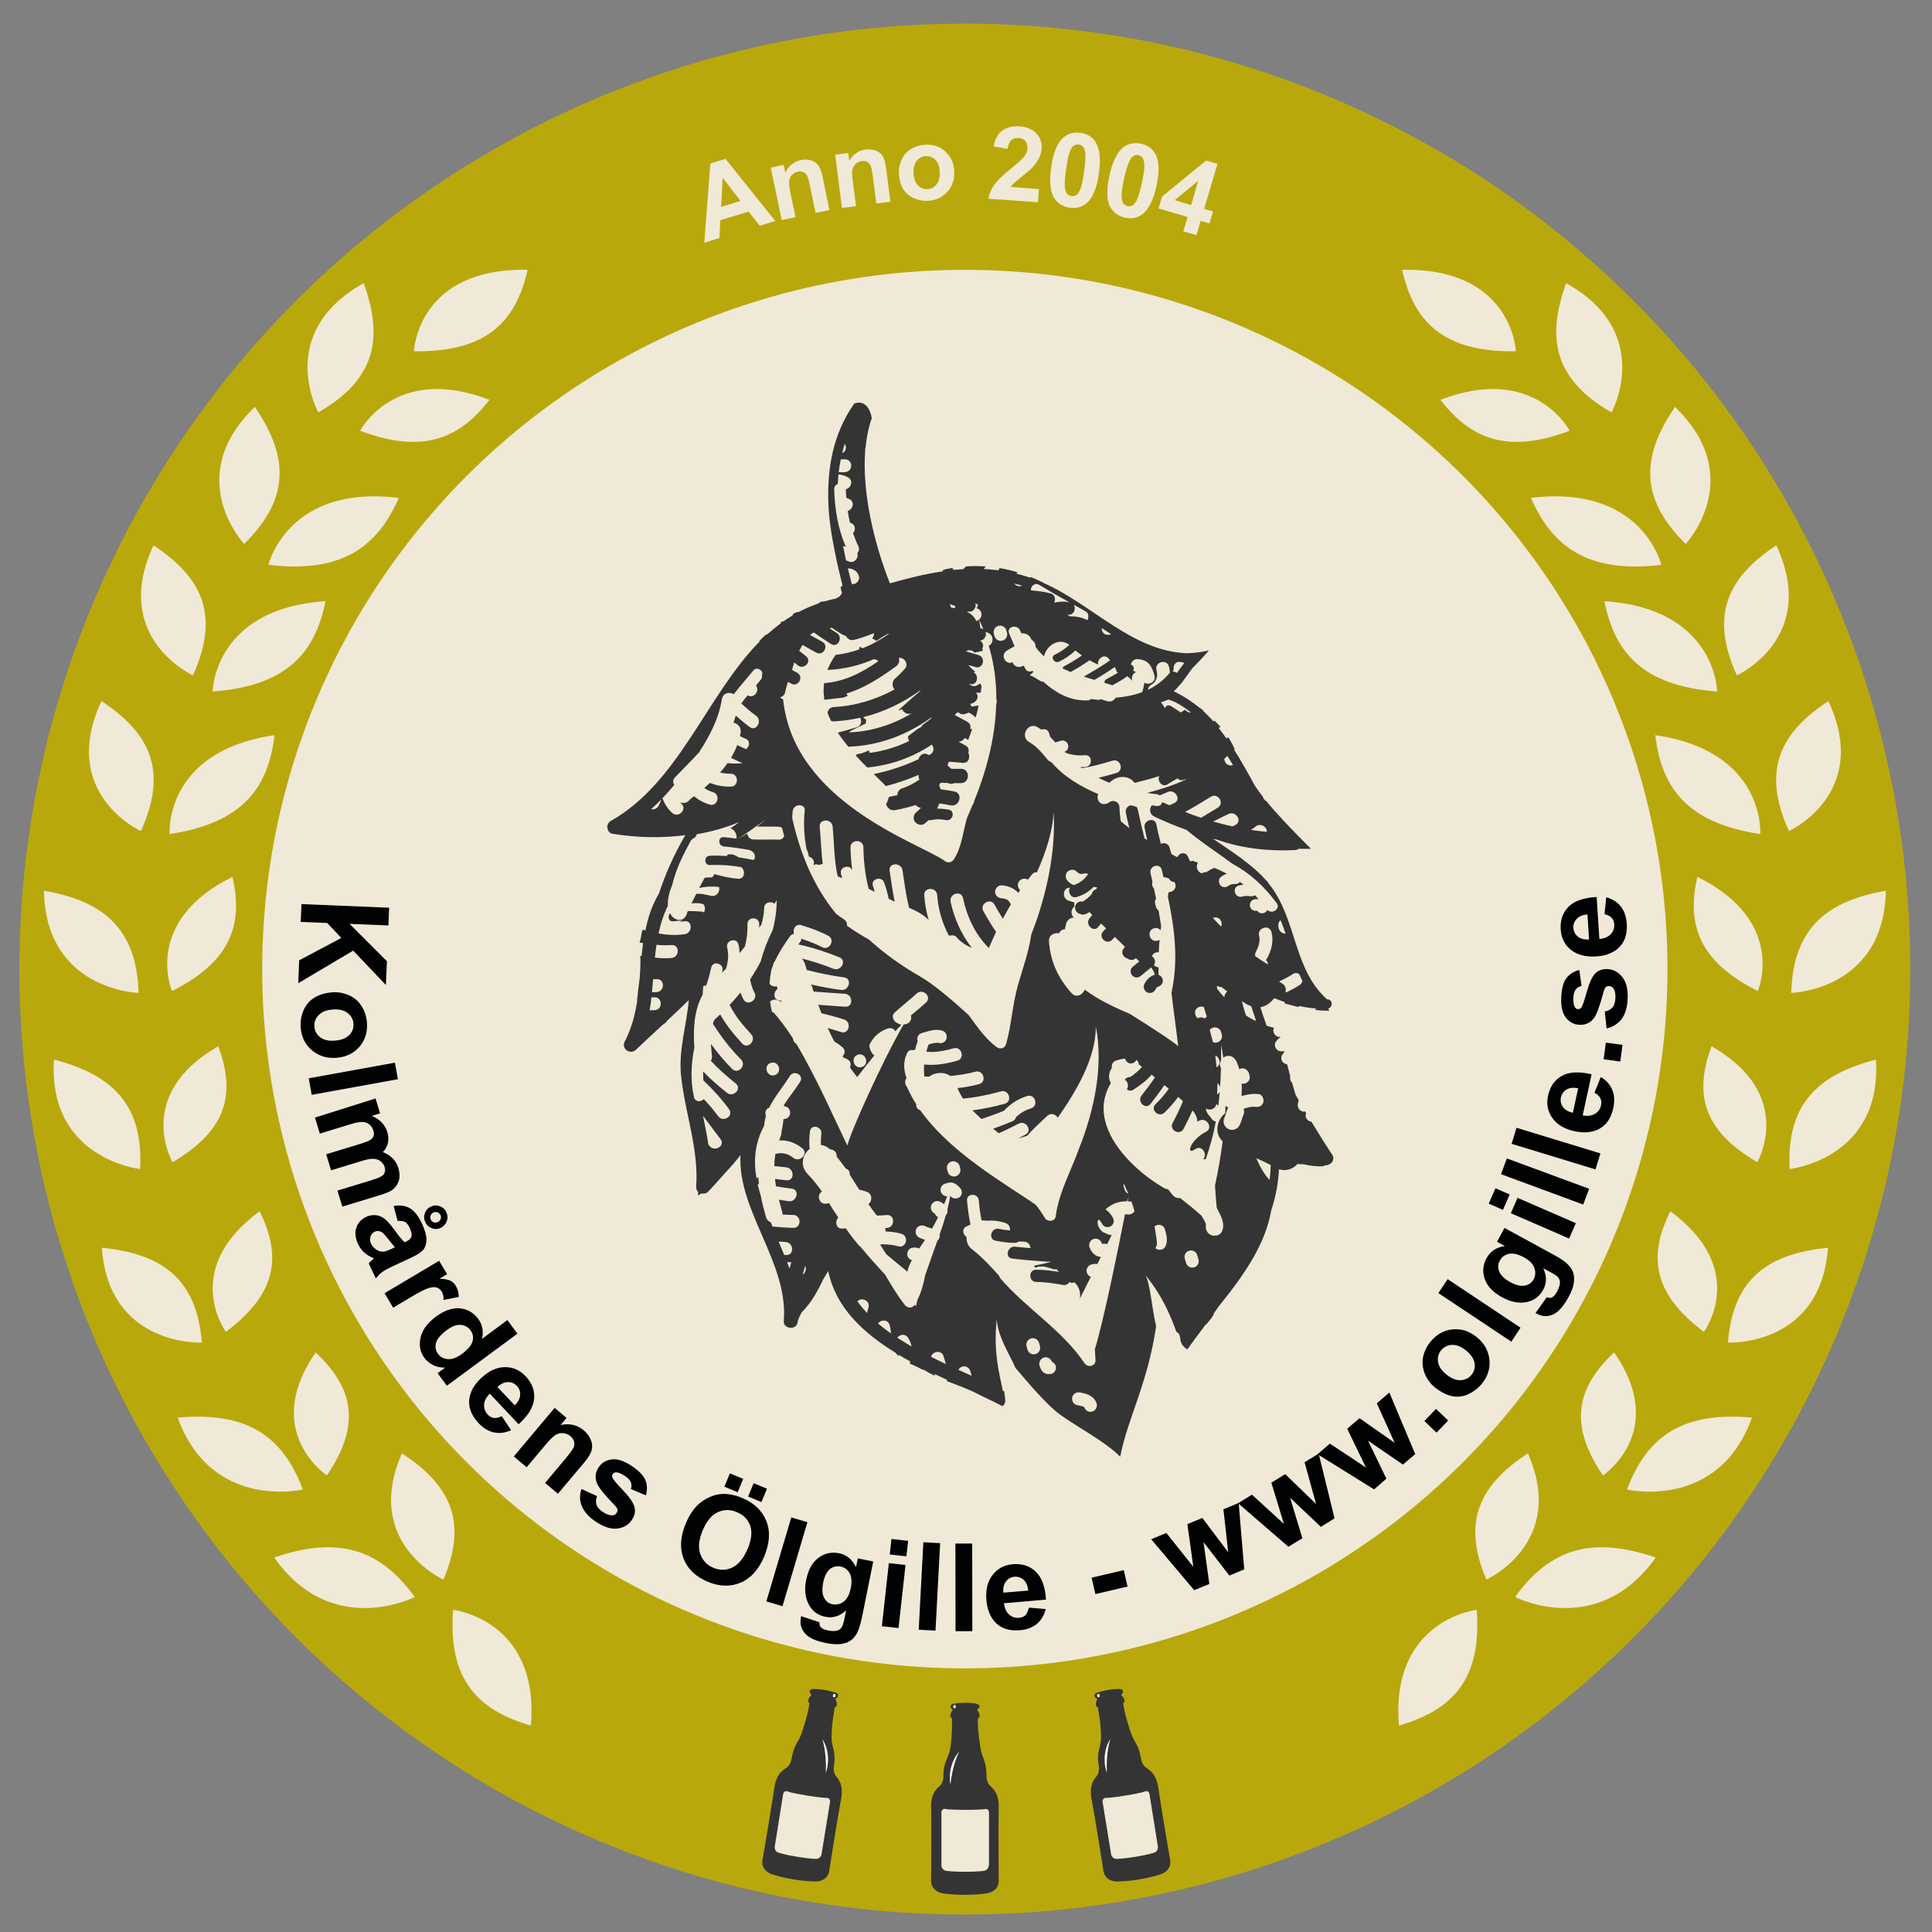 <?xml version="1.0" encoding="utf-8"?>
<!-- Generator: Adobe Illustrator 21.1.0, SVG Export Plug-In . SVG Version: 6.00 Build 0)  -->
<svg version="1.1" id="Lager_1" xmlns="http://www.w3.org/2000/svg" xmlns:xlink="http://www.w3.org/1999/xlink" x="0px" y="0px"
	 viewBox="0 0 149.5 149.5" style="enable-background:new 0 0 149.5 149.5;" xml:space="preserve">
<rect x="0" y="0" width="149.5" height="149.5" fill="#808080" stroke="none"/>
<circle style="fill:#B9A80C;" cx="74.66" cy="74.99" r="73.16"/>
<ellipse style="fill:#F0E9D7;" cx="74.66" cy="74.99" rx="54.37" ry="54.11"/>
<g>
	<path style="fill:#F0E9D6;" d="M92.82,64.36c3.1,1.12,6.01,1.57,8.65,1.45c-4.16-4-4.76-5.24-5.97-7.75
		c-0.55-1.15-3.51-3.29-5.37-4.6c1.43-1.26,1.43-1.26,3.38-3c-3.47,0.86-6.57-0.83-9.35-2.83c-0.84-0.6-6.27-6.31-14.45-2.23
		c-0.41-0.01-0.4-0.05-0.82,0c-1.58-3.92-2.9-9.86-1.21-13.52c0.17-0.99-1.07-1.52-1.54-0.43c-0.55,0.93-1.15,2.39-1.65,4.45
		c-0.85,3.49-0.18,7.01,0.76,10.63c-0.35,0.18-0.34,0.2-0.66,0.43c-6.49,1-9.52,7.38-10.23,9.16c0.47-1.58-4.27,6.91-7.44,7.99
		c3.05-0.29,3.3,0.36,6.29,0.22c-0.85,2.1-1.91,5-2.64,6.9c-1.01,2.6-0.72,4.49-2.07,10.1c2.31-1.34,1.79-1.73,5.07-4.47
		c0,0-0.25,3.03-0.09,6.77c0.13,3.13,0.68,6.83,0.55,9.02c2.04-2.35,2.17-3.78,3.42-4.28c-0.1,2.47,3.13,10.21,3.51,14.19
		c2.04-1.21,2.62-3.21,3.53-5.02c1.16,5,7.67,9.24,13.29,11.08c-0.09-1.27-0.96-3.3-0.6-6.4c0.09,1.38,0.98,2.67,1.45,3.77
		c0.2,0.19,2.23,2.75,3.51,3.65c1.53,1.08,3.37,2,4.59,3.21c0.61-3.05,2.12-5.62,2.78-10.08c-0.35-1.57-0.46-3.3-0.82-3.96
		c1.98,2.42,2.34,4.6,2.95,5.71c3.74-4.59,7.43-10.89,7.15-15.64c0.34,0.17,1.95,0.9,3.84,0.84c-1.83-3.55-3.1-7.61-3.63-10
		c-2.88-0.48-1.37-2.51-2.33-4.42c1.56,1.73,3.49,2.81,6.12,2.71c-1.57-2.16-3.19-6.89-5.45-10C95.51,65.55,92.82,64.37,92.82,64.36
		z"/>
	<path style="fill:#343434;" d="M97.99,61.99c-0.14-0.06-0.23-0.19-0.27-0.34c-0.24-0.31-0.45-0.6-0.64-0.89
		c-0.5-0.93-1.02-1.86-1.59-2.75c0.02-0.01,0.04-0.02,0.06-0.03c-0.01-0.02-0.02-0.04-0.03-0.06c-0.14-0.29-0.29-0.58-0.47-0.86
		c-0.05,0.02-0.1,0.05-0.15,0.08c-0.19-0.27-0.39-0.54-0.6-0.81c0.05-0.03,0.09-0.06,0.14-0.08c-0.14-0.16-0.29-0.32-0.45-0.48
		c-0.04,0.02-0.08,0.03-0.11,0.04c-0.24-0.28-0.5-0.54-0.77-0.79c0.01-0.01,0.02-0.01,0.03-0.02c-0.09-0.07-0.19-0.15-0.28-0.22
		c0,0-0.01,0.01-0.01,0.01c-0.61-0.5-1.27-0.93-1.99-1.28c-0.02,0-0.03,0-0.04-0.01c0.13-0.11,0.25-0.23,0.36-0.37
		c0.43-0.44,0.73-0.97,1.11-1.45c0.42-0.41,0.84-0.86,1.25-1.35c-0.59,0.14-1.16,0.21-1.73,0.22c-4.24-0.18-7.32-3.8-11.06-5.44
		c0,0,0-0.01,0-0.01c-0.31-0.16-0.64-0.31-0.98-0.45c-0.01,0.02-0.03,0.04-0.05,0.05c-0.36-0.12-0.72-0.22-1.07-0.31
		c0.03-0.03,0.07-0.07,0.1-0.1c-0.45-0.14-0.92-0.25-1.41-0.33c-0.02,0.06-0.05,0.12-0.08,0.17c-0.38-0.05-0.76-0.08-1.14-0.1
		c0.06-0.06,0.11-0.13,0.16-0.2c-0.49-0.03-1-0.04-1.52,0c-0.07,0.06-0.14,0.13-0.21,0.21c-0.25,0.02-0.51,0.04-0.76,0.06
		c-0.04-0.04-0.07-0.09-0.1-0.15c-0.23,0.04-0.46,0.08-0.7,0.14c-0.01,0.04-0.02,0.08-0.04,0.12c-1.35,0.2-2.71,0.54-4.09,0.93
		c-1.16-2.93-2.17-6.92-1.91-10.27c-0.01-0.08-0.01-0.17,0.03-0.26c0.08-0.8,0.23-1.55,0.48-2.25c-0.13-0.79-0.57-1.41-1.35-1.14
		c-1.63,2.31-2.11,4.95-2.01,7.73c0.05,1.41,0.31,2.82,0.59,4.2c0.14,0.68,0.31,1.34,0.47,2.01c0.01,0.05,0.02,0.1,0.03,0.15
		l-0.15,0.14c0.04,0.15,0.07,0.29,0.11,0.44c-0.1,0.23-0.3,0.37-0.57,0.46c-0.03,0-0.06,0-0.1,0.01c-0.18,0.04-0.36,0.09-0.54,0.14
		c-0.13,0.02-0.27,0.05-0.4,0.07c-0.09,0.02-0.15,0.06-0.19,0.12c-0.55,0.19-1.08,0.42-1.57,0.68c0-0.01-0.01-0.02-0.01-0.03
		c-0.09,0.03-0.18,0.06-0.28,0.09c-0.01,0.01-0.03,0.02-0.04,0.03c-0.03,0.02-0.07,0.04-0.1,0.07c0,0.03-0.01,0.06-0.01,0.09
		c-0.26,0.15-0.5,0.31-0.74,0.48c-0.02-0.01-0.03-0.03-0.04-0.04c-0.05,0.04-0.11,0.08-0.16,0.12c0.01,0.02,0.02,0.03,0.02,0.05
		c-0.36,0.27-0.7,0.55-1.04,0.85c-0.04,0.01-0.07,0.02-0.11,0.03c-0.02,0.01-0.03,0.03-0.05,0.04c-0.05,0.05-0.1,0.09-0.15,0.14
		c-0.02,0.02-0.04,0.04-0.06,0.06c-0.09,0.09-0.17,0.17-0.26,0.26c0.01,0.02,0.02,0.03,0.02,0.04c-4.12,4.19-6.21,10.9-11.53,13.89
		c-0.15,0.09-0.23,0.24-0.24,0.4c-0.02,0.01-0.04,0.02-0.07,0.03c0.02,0.01,0.05,0.01,0.07,0.02c0,0.24,0.13,0.49,0.4,0.53
		c1.92,0.31,3.78,0.34,5.6,0.11c0.01,0,0.02,0,0.03,0c-0.85,1.44-1.52,2.95-2.04,4.51c-0.54,0.91-0.85,1.87-1.05,2.86
		c-0.06-0.02-0.13-0.04-0.2-0.06c-0.03,0.07-0.05,0.14-0.08,0.21c-0.01,0.1-0.03,0.19-0.05,0.29c-0.02,0.16-0.06,0.31-0.11,0.47
		c0,0.01,0,0.02,0,0.03c0.09,0.01,0.18,0.03,0.26,0.04c-0.04,0.33-0.08,0.66-0.11,0.99c-0.03,0-0.06-0.01-0.1-0.01
		c0.02,0.54,0,1.09-0.05,1.73c-0.08,0.56-0.14,1.12-0.2,1.68c0,0.03,0,0.05,0.01,0.07c-0.17,1.09-0.44,2.15-0.97,3.16
		c-0.29,0.56,0.43,1.05,0.87,0.63c0.68-0.65,1.37-1.28,2.06-1.92c0.09-0.06,0.17-0.13,0.26-0.19c0.02-0.04,0.05-0.08,0.08-0.12
		c0.57-0.53,1.13-1.07,1.69-1.61c-0.17,1.93-0.8,3.85-0.6,5.83c0.3,2.92,1.38,5.65,1.17,8.63c-0.01,0.16,0.06,0.28,0.15,0.37
		c0,0.1,0,0.2-0.01,0.29c0.09-0.05,0.17-0.11,0.26-0.16c0.18,0.04,0.39,0.01,0.53-0.14c0.43-0.45,0.85-0.92,1.26-1.39
		c0.42-0.44,0.84-0.92,1.24-1.44c-0.24,4.31,3.73,8.35,3.35,12.85c-0.05,0.61,0.96,0.72,1.06,0.12c0.04-0.25,0.17-0.51,0.32-0.79
		c0.76-0.76,1.25-1.67,1.69-2.6c0.12-0.2,0.24-0.4,0.37-0.6c0.58,2.8,2.67,4.76,5.21,6.32l0.22,0.27c0.01-0.04,0.01-0.08,0.01-0.12
		c0.3,0.18,0.6,0.35,0.91,0.52c-0.01,0.05-0.03,0.11-0.05,0.16c0.33,0.14,0.65,0.29,0.96,0.46c0.07,0.01,0.14,0.03,0.21,0.07
		c0.26,0.16,0.52,0.3,0.79,0.43l-0.05-0.16c0.34,0.16,0.68,0.32,1.01,0.48c-0.02,0.03-0.04,0.05-0.07,0.07
		c0.87,0.34,1.77,0.65,2.6,1.1c0.6,0.28,1.19,0.57,1.73,0.85c0.25-0.17,0.24-0.42,0.18-0.82c-0.02-0.11-0.03-0.21-0.04-0.32
		c-0.04-0.02-0.07-0.04-0.11-0.05c-0.26-1.27-0.75-3.05-0.47-5.53c0.09,1.38,0.98,2.67,1.45,3.77c0.2,0.19,2.23,2.75,3.51,3.65
		c1.53,1.08,3.37,2,4.59,3.21c0.61-3.06,2.12-5.62,2.78-10.08c-0.35-1.57-0.46-3.3-0.82-3.96c1.36,1.66,1.96,3.21,2.39,4.38
		c0.12,0.05,0.23,0.16,0.26,0.32c0.03,0.13,0.05,0.27,0.07,0.4c0.08,0.27,0.26,0.48,0.5,0.64c0.03-0.03,0.05-0.05,0.08-0.09
		c0.43-0.6,0.88-1.2,1.33-1.8c0.05,0.02,0.74-0.83,0.65-0.89c0.14-0.19,0.28-0.39,0.41-0.58c2-2.48,3.58-4.78,4.04-7.4
		c0.34-1.02,0.54-2.09,0.6-3.18c0.57,0.18,1.09-0.03,1.43-0.41c0.17,0.01,0.34,0.02,0.51,0.03c0.47,0.11,0.96,0.17,1.5,0.15
		c-0.01-0.01-0.01-0.02-0.02-0.03c0.07,0,0.13-0.02,0.18-0.05c0.39,0.01,0.79-0.4,0.51-0.83c-0.55-0.83-1.08-1.68-1.6-2.54
		c-0.2-0.02-0.38-0.17-0.43-0.36c-0.03-0.12-0.02-0.23,0.02-0.32c-0.02-0.04-0.04-0.07-0.07-0.11c-0.07,0.01-0.14,0.01-0.2,0
		c-0.27-0.07-0.42-0.34-0.37-0.61c0.02-0.09,0.05-0.17,0.07-0.25c-0.08-0.15-0.17-0.29-0.25-0.44c-0.09-0.31-0.18-0.62-0.27-0.93
		c-0.02-0.03-0.05-0.05-0.07-0.08c-0.08-0.12-0.1-0.28-0.07-0.42c-0.08-0.31-0.17-0.62-0.24-0.92c-0.15-0.02-0.3-0.11-0.38-0.23
		c-0.15-0.24-0.06-0.52,0.15-0.68c-0.01-0.05-0.02-0.09-0.03-0.13c-0.13,0.05-0.28,0.06-0.42-0.02c-0.23-0.12-0.35-0.45-0.2-0.68
		c0.1-0.15,0.23-0.27,0.37-0.36c0-0.01,0-0.01,0-0.02c-0.1,0.01-0.2,0-0.3-0.06c-0.22-0.12-0.32-0.42-0.21-0.65
		c-0.2-0.04-0.38-0.1-0.57-0.16c-0.17-0.47-0.33-0.95-0.48-1.43c0.43-0.08,0.8-0.34,1.06-0.7c0.05,0.02,0.1,0.04,0.15,0.05
		c0.22,0.09,0.45,0.18,0.67,0.25c0,0.04,0.01,0.07,0.01,0.11c0.35,0.1,0.7,0.19,1.04,0.27c0.03-0.02,0.06-0.05,0.09-0.07
		c0.43,0.09,0.86,0.16,1.3,0.19c-0.02,0.03-0.05,0.07-0.09,0.1c0,0-0.01,0-0.01,0.01c0.4,0.05,0.78,0.07,1.13,0.05
		c-0.04-0.05-0.07-0.11-0.11-0.16c0.39-0.08,0.37-0.72-0.07-0.71c0,0,0,0-0.01,0c-2.44-2.17-2.35-5.63-4.04-8.3
		c-0.17-0.26-0.35-0.51-0.55-0.75c-0.01-0.04-0.03-0.08-0.04-0.12c-0.01,0.01-0.02,0.03-0.02,0.04c-1.13-1.31-2.71-2.29-4.18-3.3
		c0.12,0.03,0.24,0.06,0.36,0.09c1.91,0.68,3.98,0.89,6.03,0.79c0.1-0.01,0.17-0.05,0.23-0.1c0.37,0.01,0.7,0.01,0.96,0
		C99.86,64.1,98.77,62.95,97.99,61.99z M92.17,55.14c-0.18,0.01-0.35-0.07-0.46-0.22c-0.11,0.07-0.23,0.14-0.35,0.21
		c-0.25-0.18-0.51-0.35-0.78-0.51c-0.2-0.11-0.39,0.02-0.44,0.19c-0.08-0.17-0.18-0.32-0.31-0.46c0.2-0.07,0.39-0.14,0.59-0.22
		c0.18,0.07,0.36,0.13,0.53,0.21C91.38,54.56,91.79,54.84,92.17,55.14z M90.8,51.85c0-0.01,0.01-0.02,0.01-0.04
		c-0.01,0,0-0.03,0-0.02c0-0.01,0-0.01,0.01-0.02c-0.03-0.25,0.09-0.49,0.35-0.56c0.01,0,0.01,0,0.02,0
		c0.11,0.01,0.22,0.03,0.34,0.04c0.04,0.02,0.07,0.04,0.1,0.07c-0.19,0.24-0.38,0.5-0.56,0.75c-0.1-0.07-0.21-0.11-0.33-0.1
		C90.76,51.93,90.78,51.89,90.8,51.85z M90.45,51.57c0.05,0.17,0.07,0.34,0.08,0.5c-0.02,0.02-0.04,0.03-0.06,0.05
		c-0.48,0.56-1.04,0.97-1.64,1.26c0.01-0.14,0.07-0.27,0.23-0.37c0.44-0.27,0.56-0.67,0.43-1.16
		C89.32,51.23,90.28,50.95,90.45,51.57z M85.25,48.6c0.24,0.16,0.48,0.31,0.72,0.47c-0.18,0.09-0.4,0.08-0.57-0.07
		C85.3,48.9,85.25,48.75,85.25,48.6z M83.08,46.79c0.3,0.17,0.61,0.34,0.91,0.51c0.25,0.13,0.27,0.38,0.18,0.58
		c0.01,0.01,0.03,0.02,0.04,0.03c-0.02,0.02-0.04,0.04-0.07,0.07c0,0,0,0-0.01,0c-0.4-0.2-0.87-0.3-1.34-0.29
		c-0.08-0.04-0.16-0.09-0.23-0.13c0.01,0,0.01,0,0.02,0C83.07,47.67,83.31,47.1,83.08,46.79z M80.42,45.26
		c0.77,0.47,1.55,0.92,2.34,1.35c-0.39-0.09-0.79-0.06-1.19,0.02c0.13-0.25,0.08-0.61-0.27-0.71c-0.5-0.14-1.02-0.19-1.53-0.24
		C79.76,45.36,80.07,45.05,80.42,45.26z M79.1,45.32c-0.23,0.11-0.48,0.01-0.62-0.16C78.68,45.2,78.89,45.26,79.1,45.32z
		 M78.94,48.79c0.03,0.07,0.06,0.15,0.1,0.22c0.29-0.03,0.61,0.09,0.75,0.43c0.01,0.03,0.03,0.05,0.04,0.08
		c0.19,0.09,0.32,0.31,0.3,0.53c0.19,0.27,0.41,0.52,0.66,0.74c0.17-0.84,1.16-1.5,1.96-0.89c-0.34,0.31-0.72,0.57-1.13,0.76
		c-0.37,0.17-0.03,0.71,0.33,0.54c0.47-0.22,0.9-0.52,1.27-0.87c0.16,0.14,0.33,0.27,0.5,0.39c-0.44,0.3-0.89,0.58-1.36,0.83
		c-0.08,0.04-0.12,0.1-0.14,0.17c0.21,0.1,0.42,0.19,0.63,0.28c0.5-0.28,0.99-0.58,1.46-0.91c0.21,0.12,0.43,0.24,0.66,0.34
		c-0.08-0.44,0.46-0.88,0.81-0.48c0.04,0.05,0.08,0.1,0.12,0.14c-0.62,0.45-1.29,0.84-1.96,1.22c-0.03,0.02-0.04,0.03-0.06,0.05
		c0.27,0.09,0.54,0.17,0.81,0.25c0.54-0.31,1.06-0.64,1.57-1c0.07,0.13,0.13,0.27,0.18,0.41c0.03,0.01,0.05,0.02,0.08,0.03
		c-0.29,0.18-0.6,0.34-0.9,0.5c-0.13,0.07-0.17,0.18-0.15,0.29c0.17,0.05,0.34,0.1,0.5,0.15c0.04,0.01,0.07,0.03,0.1,0.04
		c0.4-0.21,0.79-0.43,1.15-0.7c0.15,0.08,0.27,0.2,0.35,0.35c0.01-0.07,0.02-0.14,0.02-0.22c0.01-0.24,0.16-0.39,0.33-0.46
		c-0.09-0.02-0.17-0.06-0.24-0.11c0.13-0.19,0.01-0.4-0.17-0.47c0.04-0.22,0.25-0.43,0.49-0.42c0.34,0.02,0.69,0.11,0.92,0.38
		c0.22,0.26,0.32,0.57,0.41,0.89c0.15,0.5-0.44,0.78-0.78,0.55c-0.03,0.26-0.09,0.51-0.17,0.74c-0.64,0.24-1.33,0.37-2.05,0.43
		c-0.13,0.22-0.37,0.36-0.69,0.26c-0.16-0.05-0.32-0.1-0.48-0.15c-0.03,0.02-0.05,0.03-0.07,0.06c-0.22-0.01-0.44-0.04-0.66-0.07
		c-0.07,0.06-0.16,0.11-0.29,0.11c-1.38,0.04-2.49-0.61-3.46-1.49c-0.02,0.02-0.03,0.04-0.05,0.05c-0.19-0.1-0.38-0.21-0.56-0.33
		c-0.13-0.08-0.26-0.14-0.39-0.18c0.1-0.08,0.2-0.17,0.29-0.25c-0.03-0.03-0.05-0.06-0.08-0.09c-0.19,0.1-0.42,0.07-0.55-0.16
		c-0.04-0.08-0.08-0.16-0.12-0.24c-0.08,0.03-0.16,0.06-0.24,0.08c-0.26,0.08-0.55-0.08-0.62-0.34c0,0,0-0.01,0-0.01
		c-0.52,0.27-0.99-0.54-0.47-0.88c0.2-0.13,0.41-0.24,0.62-0.35c-0.14-0.33-0.28-0.66-0.42-0.99C77.85,48.5,78.72,48.26,78.94,48.79
		z M76.91,49.05c-0.08-0.26,0.08-0.55,0.34-0.62c0.26-0.08,0.55,0.08,0.62,0.34l0.05,0.18c0.08,0.26-0.08,0.55-0.34,0.62
		c-0.26,0.08-0.55-0.08-0.62-0.34L76.91,49.05z M74.88,47.31c0.4,0.13,0.72-0.31,0.59-0.64c0.07,0.04,0.14,0.08,0.21,0.13
		c0,0.02,0,0.03-0.01,0.05c-0.02,0.09-0.06,0.16-0.12,0.21c0.18,0.04,0.33,0.17,0.38,0.35c0.06,0.2-0.02,0.41-0.17,0.54
		c0.12,0.25,0.23,0.5,0.33,0.75c-0.01,0-0.01-0.01-0.02-0.01c-0.07-0.04-0.14-0.07-0.21-0.1c-0.03-0.21-0.06-0.42-0.1-0.64
		c-0.05,0.04-0.1,0.07-0.17,0.09l-0.06,0.02c0-0.01,0-0.01,0-0.02c-0.12-0.31-0.38-0.53-0.68-0.68
		C74.86,47.33,74.87,47.32,74.88,47.31z M73.51,46.75c0.14,0.04,0.28,0.1,0.41,0.15c-0.01,0.05-0.01,0.11-0.02,0.16
		c-0.1-0.02-0.21-0.03-0.31-0.05c-0.02-0.07-0.05-0.15-0.07-0.22L73.51,46.75z M71.24,53.4c-0.03,0.06-0.07,0.11-0.13,0.16
		c-0.55,0.46-1.08,0.95-1.62,1.42c0.11-0.03,0.21-0.06,0.32-0.1c0.1,0.25,0.4,0.43,0.67,0.34c0.06-0.02,0.12-0.05,0.17-0.08
		c-1.5,0.91-3.17,1.47-4.95,1.53c0.04-0.05,0.09-0.1,0.16-0.13c0.39-0.19,0.77-0.38,1.15-0.57c-0.02-0.09-0.01-0.19,0.03-0.28
		c-0.1-0.04-0.19-0.11-0.24-0.2C68.39,55.1,69.89,54.38,71.24,53.4z M65.37,34.34c0.1,0.15,0.12,0.35,0.03,0.52
		c-0.05,0.1-0.14,0.16-0.23,0.2C65.22,34.82,65.29,34.58,65.37,34.34z M65.06,35.54c0.02,0,0.11,0.01,0.14,0.01
		c0.04,0,0.16-0.03,0.03,0c0.27-0.06,0.54,0.07,0.62,0.34c0.07,0.25-0.07,0.56-0.34,0.62c-0.2,0.05-0.4,0.04-0.61,0.02
		C64.94,36.2,64.99,35.87,65.06,35.54z M65.24,42.25c0.07,0.02,0.14,0.04,0.21,0.06c-0.61-1.41-0.85-2.89-0.9-4.44
		c-0.01-0.22,0.12-0.36,0.28-0.42c0.01-0.25,0.03-0.5,0.05-0.75c0.25,0.04,0.5,0.11,0.73,0.23c0.46,0.24,0.24,0.85-0.16,0.93
		c0.01,0.22,0.02,0.44,0.04,0.66c0.08,0.03,0.16,0.06,0.24,0.1c0.45,0.23,0.25,0.81-0.13,0.92c0.04,0.3,0.1,0.6,0.17,0.9
		c0.04,0.02,0.08,0.04,0.12,0.05c0.34,0.17,0.31,0.55,0.12,0.77c0.12,0.34,0.25,0.68,0.41,1.01c0.1,0.2,0.04,0.4-0.08,0.54
		c0.13,0.37-0.26,0.85-0.71,0.62c-0.05-0.03-0.1-0.04-0.16-0.06C65.39,43.01,65.31,42.63,65.24,42.25z M65.61,43.98
		c0.37,0.01,0.72,0.18,0.85,0.58c0.09,0.26-0.09,0.55-0.34,0.62c-0.07,0.02-0.15,0.02-0.21,0.01
		C65.81,44.79,65.71,44.39,65.61,43.98z M60.76,53.55c0.05-0.27,0.13-0.53,0.21-0.79l0.26,0.14c0.54,0.3,1-0.54,0.46-0.84l-0.4-0.22
		c0.05-0.19,0.1-0.38,0.17-0.58c0.09,0.07,0.18,0.15,0.27,0.22c0.47,0.39,1.13-0.3,0.65-0.69c-0.18-0.15-0.35-0.29-0.54-0.43
		c0.08-0.15,0.17-0.31,0.26-0.46c0.35,0.21,0.71,0.41,1.07,0.6c0.54,0.3,1-0.54,0.46-0.84c-0.31-0.17-0.64-0.34-0.95-0.53
		c0.1-0.08,0.2-0.14,0.3-0.19c0.43,0.32,0.88,0.6,1.32,0.89c0.52,0.34,0.97-0.5,0.46-0.84c-0.18-0.12-0.37-0.24-0.55-0.36
		c0.02-0.01,0.04-0.02,0.05-0.03c0.04-0.01,0.08-0.02,0.12-0.02c0.13,0.09,0.25,0.17,0.38,0.26c0.19,0.12,0.45,0.31,0.7,0.37
		c0.11,0.22,0.33,0.38,0.64,0.3c0.52-0.13,1.03-0.31,1.53-0.52c0.01,0.15-0.04,0.3-0.14,0.41c0.11,0.06,0.23,0.12,0.34,0.19
		c0.26-0.18,0.52-0.35,0.8-0.51c0.06-0.03,0.12-0.05,0.18-0.06c-0.65,0.48-1.34,0.86-2.06,1.14c-0.08-0.04-0.17-0.08-0.25-0.12
		c0.01,0.08,0,0.15-0.03,0.22c-0.58,0.2-1.19,0.35-1.82,0.42c-0.27,0.39-0.47,0.78-0.62,1.16c0.01,0,0.02,0,0.03,0
		c1.26-0.06,2.44-0.34,3.55-0.83c0.15,0,0.26,0.06,0.35,0.16c-1.27,0.88-2.61,1.58-4.19,1.69c-0.06,0.44-0.05,0.87,0.02,1.29
		c0.5-0.06,0.99-0.11,1.48-0.17c0.11-0.05,0.22-0.1,0.34-0.14c-0.05-0.05-0.09-0.11-0.12-0.17c0.31-0.09,0.61-0.21,0.9-0.33
		c0,0.01,0,0.01,0.01,0.01c0.03-0.02,0.05-0.04,0.08-0.05c1.01-0.45,1.94-1.07,2.87-1.75c0.23-0.17,0.27-0.43,0.2-0.64
		c0.4-0.07,0.81,0.46,0.46,0.85c-0.27,0.31-0.56,0.59-0.87,0.86c0,0.01,0,0.01,0,0.02l0,0.01c0,0.01,0,0.02,0,0.03
		c0,0,0,0.01-0.01,0.01c-0.11,0.22-0.07,0.49,0.1,0.66c-1.44,0.78-3.01,1.27-4.69,1.36c-0.29,0.01-0.46,0.21-0.51,0.43
		c0.08,0.22,0.17,0.44,0.28,0.65c0,0,0.01,0,0.01,0c0.07,0.03,0.14,0.04,0.23,0.03c0.68-0.04,1.36-0.13,2.01-0.28
		c0.14,0.26,0.09,0.63-0.27,0.74c-0.48,0.14-0.97,0.29-1.46,0.41c0.24,0.37,0.52,0.73,0.81,1.09c2.34-0.07,4.56-0.9,6.44-2.28
		c0.01,0,0.01,0.01,0.02,0.01c-0.03,0.05-0.07,0.1-0.13,0.15c-0.22,0.17-0.45,0.34-0.67,0.51l0.08-0.02
		c-0.06,0.08-0.12,0.12-0.2,0.17c-0.04,0.02-0.09,0.04-0.15,0.07c-0.27,0.21-0.53,0.41-0.8,0.61c0.01,0,0.02-0.01,0.04-0.01
		c-0.01,0.12,0.03,0.24,0.08,0.35c-0.96,0.47-1.98,0.78-3.05,0.92c-0.03-0.06-0.05-0.12-0.06-0.19c-0.21,0.09-0.43,0.17-0.65,0.25
		c-0.02,0-0.03,0-0.05,0c-0.14,0.01-0.25,0.05-0.33,0.13l0,0c0.29,0.32,0.59,0.64,0.9,0.94c1.8-0.17,3.49-0.77,4.99-1.77
		c0.18,0.21,0.2,0.56-0.1,0.75c-0.03,0.02-0.06,0.04-0.1,0.06c-0.07-0.03-0.14-0.06-0.22-0.09c-0.24-0.09-0.52,0.12-0.58,0.35
		c0,0.02-0.01,0.04-0.01,0.05c-1.11,0.53-2.27,0.91-3.48,1.16c0.26,0.26,0.52,0.5,0.77,0.75c0.06,0.06,0.11,0.12,0.15,0.18
		c0.89-0.22,1.75-0.52,2.58-0.88c-0.05,0.14-0.03,0.27,0.04,0.37c-0.42,0.28-0.85,0.53-1.33,0.68c-0.27,0.09-0.38,0.31-0.38,0.53
		c-0.16,0.04-0.33,0.07-0.49,0.1c-0.08,0.01-0.14,0.04-0.19,0.07c-0.03,0.18-0.09,0.35-0.19,0.51c0.06,0.28,0.32,0.55,0.69,0.48
		c0.55-0.1,1.08-0.23,1.6-0.4c0.1,0.13,0.25,0.21,0.4,0.21c-0.09,0.11-0.19,0.22-0.3,0.3c-0.24,0.18-0.35,0.49-0.18,0.76
		c0.15,0.24,0.52,0.36,0.76,0.18c0.11-0.09,0.22-0.18,0.32-0.28c0.06,0.02,0.14,0.02,0.22,0c0.38-0.1,0.74-0.07,1.13,0
		c0.53,0.09,0.73-0.71,0.2-0.81c-0.31-0.05-0.6-0.08-0.9-0.08c0.07-0.13,0.13-0.26,0.18-0.4c0.29,0.04,0.59,0.09,0.88,0.15
		c0.7,0.13,0.97-0.95,0.27-1.08c-0.36-0.06-0.71-0.12-1.07-0.17c-0.01-0.11-0.05-0.21-0.1-0.3c0.04-0.07,0.07-0.13,0.11-0.2
		c0.19,0.01,0.38,0.01,0.58,0.02c0.14,0.09,0.33,0.08,0.48,0.01c0.18,0,0.35,0.01,0.53,0c0.71-0.02,0.7-1.13-0.02-1.11
		c-0.25,0.01-0.49,0-0.74,0c-0.09-0.09-0.19-0.17-0.29-0.25c0.03-0.1,0.07-0.2,0.1-0.3c0.35,0.02,0.71,0.06,1.06,0.09
		c0.48,0.05,0.62-0.44,0.45-0.78c0.07-0.2,0.02-0.43-0.21-0.56c-0.18-0.1-0.37-0.2-0.55-0.3c0.01,0,0.02,0,0.03,0
		c0.22-0.02,0.37-0.14,0.45-0.29c0.09,0.05,0.18,0.1,0.27,0.15c0.11-0.27,0.21-0.55,0.31-0.84c-0.05,0.01-0.11,0-0.16-0.01
		c0.06-0.19,0.02-0.42-0.22-0.55c-0.32-0.17-0.64-0.35-0.96-0.52c0.06-0.1,0.15-0.18,0.27-0.22c0.09,0.11,0.22,0.18,0.36,0.16
		c0.14-0.01,0.3-0.06,0.43-0.13c0.2,0.08,0.38,0.21,0.55,0.38c0.08-0.3,0.16-0.61,0.23-0.92c-0.11,0-0.22,0.01-0.34,0.05
		c-0.08,0.02-0.16,0.02-0.23,0.01c-0.02-0.08-0.05-0.14-0.09-0.2c0.05,0,0.1-0.01,0.15-0.03c0.25-0.09,0.53-0.37,0.4-0.67
		c-0.03-0.06-0.06-0.11-0.09-0.15c0.12-0.01,0.24-0.01,0.36-0.01c0.02-0.16,0.04-0.33,0.06-0.5c-0.02-0.03-0.03-0.06-0.04-0.09
		c-0.01-0.02-0.02-0.05-0.02-0.07c0-0.01-0.01-0.01-0.01-0.02c0-0.01-0.01-0.01-0.01-0.02c0,0,0,0,0,0
		c-0.02,0.01-0.06,0.01-0.07,0.02c-0.01,0-0.02,0.01-0.02,0.01c-0.01,0-0.01,0.01-0.02,0.01c-0.05,0.03-0.09,0.05-0.13,0.08
		c-0.21,0.14-0.5,0.07-0.65-0.12c0.02,0.01,0.04,0.02,0.06,0.02c0.56,0.19,0.78-0.64,0.3-0.89c0.04-0.02,0.08-0.04,0.13-0.06
		c-0.19-0.13-0.35-0.29-0.51-0.47c0-0.01,0.01-0.02,0.01-0.03c0.17,0.05,0.35,0.1,0.52,0.15c0.59,0.17,0.82-0.75,0.23-0.93
		c-0.32-0.09-0.65-0.19-0.98-0.29c0.19-0.12,0.46-0.12,0.62,0.05c0.02,0.02,0.04,0.04,0.06,0.06c0.03-0.02,0.07-0.04,0.1-0.05
		c0,0,0.01,0,0.01,0c0.11,0.01,0.21-0.01,0.29-0.06c0.07-0.01,0.15-0.02,0.22-0.02c0-0.07-0.01-0.14-0.02-0.21
		c0.1-0.21,0.07-0.46-0.2-0.6c0,0,0,0-0.01,0c0.34,0.01,0.59-0.4,0.44-0.69c0.07,0.03,0.14,0.06,0.21,0.09
		c0.48,0.19,0.42,0.87,0.05,0.99c0.42,1.39,0.59,2.78,0.59,4.14c0.05,0.12,0.04,0.26-0.01,0.38c-0.08,2.8-0.86,5.42-1.71,7.52
		c0,0.06-0.02,0.13-0.07,0.2c-0.02,0.03-0.03,0.05-0.05,0.08c-0.14,0.34-0.28,0.67-0.42,0.98c-0.33,1.09-0.4,2.27-1.03,3.24
		c-0.14,0.21-0.38,0.28-0.59,0.19c0,0,0,0.01,0,0.01c-0.01-0.01-0.02-0.01-0.03-0.02c-0.03-0.02-0.06-0.04-0.09-0.06
		c-0.02-0.02-0.04-0.03-0.06-0.05c-2.09-1.4-11.63-4.53-12.44-12.45c-0.09-0.03-0.17-0.09-0.22-0.17
		C60.57,53.9,60.71,53.78,60.76,53.55z M62.27,62.74c-0.11,1.03-0.04,2.03,0.15,3c0.05,0.06,0.08,0.12,0.1,0.22
		c0.02,0.11,0.05,0.22,0.08,0.33c0.28,0.06,0.49,0.38,0.33,0.66c0.13-0.08,0.3-0.1,0.45-0.01c0.09-0.05,0.19-0.08,0.28-0.08
		c-0.11-0.95-0.14-1.93-0.23-2.88c-0.06-0.64,0.94-0.66,1-0.02c0.12,1.28,0.11,2.61,0.39,3.85c0.12,0.05,0.23,0.1,0.35,0.14
		l-0.09-0.31c-0.17-0.56,0.71-0.82,0.87-0.26l0,0.01c-0.08-0.61-0.12-1.21-0.14-1.81c-0.01-0.65,0.99-0.66,1-0.02
		c0.02,1.04,0.13,2.16,0.41,3.22c0.16,0.08,0.31,0.15,0.47,0.23c-0.04-0.15-0.09-0.3-0.14-0.45c-0.2-0.55,0.68-0.81,0.87-0.26
		c0.15,0.41,0.26,0.83,0.35,1.25c0.11,0.05,0.22,0.11,0.33,0.16c0.04,0.02,0.09,0.04,0.13,0.06c-0.16-0.8-0.28-1.62-0.39-2.4
		c-0.09-0.64,0.91-0.65,1-0.02c0.13,0.92,0.27,1.92,0.5,2.89c0.56,0.24,1.08,0.51,1.52,0.94c-0.18-0.62-0.3-1.26-0.34-1.9
		c-0.05-0.65,0.96-0.66,1-0.02c0.08,1.11,0.39,2.17,0.9,3.13c0.05,0,0.09,0.01,0.14,0c0.15-0.03,0.33-0.02,0.44,0.11
		c0.36,0.42,0.77,0.67,1.21,0.85c-0.82-1.03-1.37-2.27-1.65-3.57c-0.13-0.63,0.83-0.92,0.96-0.28c0.3,1.42,0.95,2.83,2,3.86
		c0.18-0.42,0.36-0.84,0.56-1.25c-0.36-0.51-0.67-1.05-0.98-1.59c-0.33-0.56,0.53-1.09,0.85-0.53c0.21,0.37,0.42,0.74,0.65,1.1
		c0.2-0.37,0.41-0.74,0.62-1.1c-0.13-0.32-0.35-0.46-0.71-0.48c-0.27-0.01-0.5-0.21-0.51-0.49c0-0.26,0.22-0.52,0.49-0.51
		c0.54,0.03,0.99,0.23,1.3,0.58c0.05-0.07,0.1-0.14,0.15-0.21c-0.01-0.01-0.01-0.01-0.02-0.02c-0.19-0.2-0.22-0.5-0.02-0.71
		c0.16-0.17,0.44-0.21,0.64-0.08c0.11-0.14,0.22-0.28,0.33-0.42c0.11-0.13,0.24-0.17,0.37-0.15c0.71-1.6,1.23-3.2,1.29-4.7
		c0.23,3.85-0.97,7.6-1.73,9.52c-0.19,1.34-0.65,2.59-1.03,3.91c-0.43,1.5-0.49,3.07-0.92,4.56c-0.1,0.35-0.48,0.43-0.75,0.22
		c-0.89-0.67-1.5-1.59-2.15-2.47c-1.25-1.14-2.71-2.38-3.72-2.96c-0.57-0.34-2.24-1.28-3.98-2.87c-0.59-0.34-1.17-0.68-1.71-1.08
		c0.02-0.17-0.04-0.35-0.21-0.47c-0.21-0.14-0.42-0.29-0.63-0.45c-1.73-2.09-2.8-4.69-3.4-7.42c0.01-0.18,0.02-0.36,0.04-0.54
		C61.42,62.18,62.33,62.15,62.27,62.74z M83.57,67.61c0.03,0.01,0.04,0.01,0.05,0.01c0.01,0,0.01,0,0.02,0c0.03,0,0.07,0,0.1,0
		c0.02,0,0.03,0,0.04,0c0.03-0.01,0.05-0.01,0.08-0.02c0.13-0.04,0.25-0.02,0.34,0.03c-0.25,0.39-0.61,0.69-1.06,0.84
		c-0.02,0-0.03,0.01-0.04,0.02c-0.01,0-0.01,0-0.02,0c-0.17-0.07-0.33-0.18-0.46-0.32c-0.19-0.2-0.21-0.5-0.02-0.71
		c0.18-0.19,0.52-0.22,0.71-0.02c0.07,0.07,0.1,0.1,0.15,0.12c0.06,0.03,0.06,0.03,0.02,0.02C83.5,67.59,83.53,67.6,83.57,67.61z
		 M83.59,70.72c0.13,0.07,0.28,0.08,0.45,0c0.09-0.05,0.19-0.1,0.28-0.15c0.02,0.04,0.05,0.07,0.08,0.11
		c0.04,0.04,0.08,0.08,0.12,0.12c-0.07,0.09-0.14,0.17-0.21,0.26c-0.38,0.48,0.31,1.14,0.69,0.65c0.07-0.08,0.14-0.17,0.2-0.25
		c0.13,0.13,0.26,0.25,0.39,0.38c-0.07,0.08-0.14,0.15-0.22,0.23c-0.43,0.44,0.27,1.1,0.69,0.65c0.07-0.07,0.14-0.15,0.21-0.22
		c0.26,0.25,0.52,0.51,0.78,0.77c-0.03,0.03-0.05,0.06-0.08,0.1c-0.29,0.32-0.04,0.73,0.28,0.8c0.12,0.1,0.3,0.14,0.45,0.09
		c0.08-0.02,0.15-0.07,0.2-0.12c0.08,0.08,0.16,0.16,0.24,0.24c0.01,0.01,0.02,0.01,0.02,0.02c-0.18,0.14-0.37,0.29-0.54,0.44
		c-0.19,0.17-0.16,0.51,0.02,0.67c0.2,0.19,0.48,0.16,0.67-0.02c0.25-0.22,0.52-0.42,0.77-0.63c0.04,0.06,0.08,0.12,0.12,0.18
		c0.08,0.13,0.13,0.25,0.16,0.38c0,0,0,0,0,0c-0.38,0.12-0.62,0.37-0.8,0.71c-0.12,0.23-0.04,0.52,0.19,0.65
		c0.23,0.12,0.52,0.04,0.65-0.19c0.02-0.03,0.04-0.07,0.06-0.1c0.01-0.02,0.02-0.03,0.03-0.05c0-0.01,0,0,0.01-0.01
		c0.01-0.01,0.04-0.04,0.05-0.05c0.01-0.01,0.02-0.01,0.04-0.02c0.01,0,0.02-0.01,0.05-0.02c0.25-0.08,0.4-0.34,0.32-0.59
		c-0.04-0.15-0.17-0.27-0.31-0.32c0-0.19,0-0.39,0-0.58c-0.14,0-0.27-0.07-0.36-0.17c0.14-0.18,0.1-0.47-0.07-0.62
		c-0.03-0.02-0.06-0.04-0.09-0.05c0.05-0.15,0.17-0.27,0.33-0.31c0.07-0.02,0.14-0.02,0.21-0.01c0.01-0.32,0.03-0.64,0.06-0.97
		c-0.04,0.03-0.09,0.06-0.15,0.07c-0.62,0.18-0.9-0.78-0.28-0.96c0.22-0.06,0.4,0.02,0.51,0.15c0.01-0.1,0.03-0.2,0.04-0.31
		c-0.06-0.41-0.13-0.81-0.2-1.22c-0.09-0.06-0.16-0.15-0.19-0.26l-0.07-0.23c-0.04-0.15-0.01-0.31,0.07-0.43
		c-0.06-0.26-0.11-0.52-0.17-0.79c-0.06-0.06-0.1-0.12-0.12-0.21c-0.03-0.1-0.02-0.2,0.01-0.3c-0.05-0.22-0.1-0.44-0.15-0.66
		c-0.13-0.57,0.74-0.83,0.87-0.26c0.04,0.19,0.09,0.37,0.13,0.56c0.14,0.02,0.28,0.05,0.42,0.11c0.01,0.02,0.03,0.04,0.04,0.06
		c0.1,0.15,0.24,0.21,0.39,0.21c0.1,0.15,0.12,0.35,0.03,0.52c-0.1,0.18-0.29,0.27-0.48,0.26c-0.02,0.11-0.04,0.23-0.06,0.34
		c0.52,2.48,0.84,4.89,0.28,7.47c0.19,1.61,0.41,3.09,0.52,4.12c-0.36-0.35-1.97-1.39-3.73-2.5c-1.23-0.52-2.43-1.08-3.5-1.88
		c-0.16,0.41-0.67,0.67-1.03,0.26c-1.03-1.15-1.63-2.44-1.74-3.99c-0.03-0.49,0.4-0.7,0.78-0.63c0.08-0.17,0.23-0.31,0.45-0.31
		c0.03-0.15,0.06-0.29,0.1-0.43c0.09-0.33,0.35-0.47,0.61-0.48c-0.27-0.18-0.26-0.66,0.03-0.85c-0.02-0.11-0.02-0.22-0.01-0.32
		c-0.15-0.04-0.3-0.09-0.45-0.14c-0.56-0.2-0.4-1.04,0.11-1c-0.19,0.32,0.07,0.86,0.53,0.72c0.02-0.01,0.04-0.01,0.05-0.02
		c0.02,0,0.03,0,0.05-0.01c0.46-0.15,0.87-0.41,1.2-0.75c0.1,0.01,0.2,0.02,0.29,0.05c-0.03,0.05-0.07,0.1-0.11,0.14
		c-0.17,0.06-0.3,0.22-0.34,0.4c-0.21,0.21-0.43,0.4-0.68,0.55c-0.07-0.02-0.16-0.02-0.25,0.01C83,69.94,83.15,70.67,83.59,70.72z
		 M94.04,81.68c0.36,0.13,0.47,0.7,0.1,0.91C94.11,82.29,94.08,81.98,94.04,81.68z M92.68,78.8c-0.28-0.22-0.31-0.76,0.14-0.89
		c0.13-0.04,0.25-0.02,0.34,0.02c0.06,0.24,0.14,0.49,0.22,0.72c-0.04,0.06-0.09,0.12-0.16,0.16C93.07,78.7,92.84,78.7,92.68,78.8z
		 M93.85,80.63c-0.07-0.31-0.15-0.62-0.24-0.93c0.06-0.08,0.15-0.15,0.26-0.18c0.26-0.08,0.55,0.08,0.62,0.34l0.05,0.18
		c0.08,0.26-0.08,0.55-0.34,0.62C94.08,80.7,93.96,80.68,93.85,80.63z M83.48,88.92c-0.62,1.73-1.55,3.36-1.79,5.21
		c-0.05,0.4-0.64,0.44-0.83,0.13c-0.22-0.37-0.46-0.72-0.72-1.04c-2.43-1.67-6.62-4.04-8.93-7.31c-0.23-0.07-0.33-0.26-0.31-0.46
		c-0.27-0.43-0.51-0.87-0.71-1.33c-0.18-0.19-0.2-0.51-0.04-0.7c-0.23-0.62-0.27-1.29,0.04-1.93c0.11-0.22,0.3-0.27,0.48-0.22
		c0.04-0.02,0.09-0.04,0.14-0.04c0.05-0.22,0.12-0.44,0.2-0.66c-0.08-0.24,0-0.54,0.32-0.63c0.52-0.15,1.15-0.38,1.67-0.15
		c0.25,0.11,0.32,0.46,0.2,0.68c-0.13,0.23-0.38,0.3-0.62,0.22c-0.01,0-0.01,0-0.02,0c-0.04,0-0.07,0-0.11,0
		c-0.07,0.01-0.15,0.02-0.25,0.04c-0.12,0.03-0.23,0.06-0.34,0.09c-0.07,0.18-0.13,0.37-0.18,0.56c0.71,0.08,1.42-0.07,2.11-0.26
		c0.62-0.18,0.91,0.79,0.28,0.96c-0.83,0.23-1.71,0.39-2.56,0.29c-0.02,0.31-0.02,0.62,0.02,0.93c0.12,0,0.24,0.01,0.37,0.01
		c0.45-0.34,1.15-0.4,1.63-0.05c0.66-0.06,1.31-0.16,1.95-0.33c0.62-0.17,0.91,0.79,0.28,0.96c-0.55,0.15-1.11,0.25-1.67,0.31
		c0.12,0.29,0.27,0.56,0.43,0.81c0.99-0.09,1.97-0.29,2.94-0.56c0.62-0.17,0.91,0.79,0.28,0.96c-0.82,0.23-1.66,0.4-2.49,0.51
		c0.22,0.23,0.46,0.45,0.7,0.67c0.59-0.2,1.17-0.4,1.74-0.64c0.48-0.53,1.11-0.93,1.8-1.14c0.62-0.19,0.9,0.77,0.28,0.96
		c-0.43,0.13-0.81,0.36-1.14,0.66c-0.04,0.14-0.14,0.27-0.3,0.34c-0.49,0.21-0.98,0.39-1.48,0.57c0.15,0.12,0.29,0.23,0.43,0.35
		c0.52-0.22,1.03-0.48,1.54-0.74c0.57-0.3,1.1,0.55,0.53,0.85c-0.19,0.1-0.39,0.2-0.58,0.3l0.71-0.21c0.48-0.55,1.02-1.04,1.55-1.54
		c0.29-0.27,0.67-0.12,0.82,0.14c1.38-1.98,2.98-4.61,2.94-7.08C85.4,82.41,84.7,85.87,83.48,88.92z M86.96,91.86
		c-0.03-0.1-0.03-0.19,0-0.27c0.12,0.26,0.24,0.52,0.35,0.78c-0.13-0.05-0.23-0.15-0.28-0.32L86.96,91.86z M74.25,90.22l0.05,0.18
		c0.08,0.26-0.08,0.55-0.34,0.62c-0.26,0.08-0.55-0.08-0.62-0.34l-0.05-0.18c-0.08-0.26,0.08-0.55,0.34-0.62
		C73.89,89.8,74.18,89.96,74.25,90.22z M59.85,78.34c-0.04-0.01-0.07-0.03-0.11-0.04c-0.07-0.26-0.12-0.53-0.15-0.8
		c0.14-0.13,0.35-0.2,0.57-0.1c0.11,0.05,0.22,0.09,0.33,0.13c-0.01-0.03-0.02-0.06-0.03-0.09c-0.05-0.01-0.11-0.02-0.16-0.02
		c-0.49-0.08-0.46-0.67-0.13-0.9c-0.02-0.07-0.04-0.14-0.06-0.21c-0.19,0.07-0.44-0.01-0.56-0.19c0.02-0.35,0.07-0.69,0.13-1.04
		c0.04-0.11,0.07-0.22,0.12-0.33c0.03-0.15,0.09-0.29,0.18-0.41c0.31-0.66,0.72-1.29,1.14-1.88c0.08-0.12,0.2-0.18,0.32-0.2
		c-0.12-0.34,0.12-0.81,0.57-0.67c0.71,0.22,1.42,0.47,2.08,0.82c0.57,0.3,0.09,1.19-0.48,0.88c-0.51-0.27-1.06-0.47-1.61-0.65
		c0,0.08-0.02,0.16-0.08,0.25c-0.05,0.06-0.09,0.13-0.14,0.19c1.09,0.24,2.15,0.58,3.18,1c0.6,0.24,0.11,1.12-0.48,0.88
		c-0.79-0.32-1.61-0.58-2.43-0.79c0.11,0.13,0.2,0.29,0.26,0.49c0.04,0.13,0.08,0.27,0.12,0.4c0.95,0.24,1.91,0.44,2.89,0.57
		c0.64,0.08,0.39,1.06-0.24,0.97c-0.78-0.1-1.54-0.24-2.3-0.42c0.06,0.18,0.12,0.37,0.18,0.55c0.81,0.07,1.61,0.11,2.42,0.17
		c0.64,0.05,0.66,1.05,0.02,1c-0.69-0.05-1.39-0.09-2.08-0.15c0.08,0.22,0.16,0.43,0.24,0.65c0.59,0.15,1.18,0.3,1.76,0.49
		c0.61,0.2,0.37,1.18-0.24,0.97c-0.34-0.11-0.69-0.21-1.03-0.31c0.16,0.35,0.32,0.69,0.5,1.03c0.22,0.13,0.44,0.28,0.64,0.46
		c0.25,0.22,0.19,0.51,0.01,0.69c0.02,0.03,0.04,0.07,0.06,0.1c0.1,0.04,0.21,0.08,0.31,0.14c0.27,0.14,0.3,0.42,0.2,0.63
		c0.15,0.21,0.3,0.42,0.47,0.63c0.03,0.04,0.06,0.08,0.09,0.12c0.39-0.52,0.85-1.1,1.33-1.68c-0.04-0.03-0.09-0.06-0.12-0.1
		c-0.11-0.13-0.18-0.28-0.23-0.44c-0.05-0.12-0.05-0.26,0.03-0.41c0.32-0.56,0.76-0.94,1.38-1.14c0.26-0.08,0.46,0.04,0.56,0.22
		c0.16-0.18,0.33-0.36,0.48-0.52c-0.01,0-0.02,0-0.04,0c-0.13-0.02-0.24-0.09-0.35-0.15c-0.1-0.05-0.17-0.14-0.22-0.24
		c-0.1-0.16-0.1-0.37,0.09-0.55c0.02-0.01,0.03-0.03,0.05-0.04c0,0,0.01,0,0.01-0.01c0.53-0.48,1.1-0.92,1.63-1.41
		c0.47-0.44,1.21,0.25,0.73,0.69c-0.38,0.35-0.78,0.68-1.18,1.01c0,0.01,0.01,0.02,0.01,0.03c0.08,0.26-0.08,0.55-0.34,0.62
		c-0.08,0.02-0.15,0.04-0.23,0.05c-1.59,2.73-4.06,8.19-4.35,9.36c-0.88-1.8-2.38-5.24-3.95-7.87c-0.17-0.09-0.25-0.26-0.27-0.44
		C60.84,79.57,60.34,78.87,59.85,78.34z M57.11,64.92C57.11,64.92,57.11,64.92,57.11,64.92c0.72-0.5,1.45-0.99,2.14-1.51
		c-0.21,0.18-0.43,0.37-0.67,0.55c0.55,0.01,1.1-0.01,1.65,0.01c0.12,0,0.21,0.04,0.29,0.1c0.05,0.21,0.1,0.42,0.16,0.63
		c-0.06,0.16-0.21,0.28-0.44,0.27c-0.64-0.02-1.29,0.01-1.93-0.01c-0.3-0.01-0.47-0.24-0.49-0.47
		C57.6,64.63,57.36,64.78,57.11,64.92z M66.68,82.57c-0.62,0.18-0.9-0.78-0.28-0.96C67.02,81.43,67.3,82.39,66.68,82.57z
		 M50.95,62.37c-0.11,0.2-0.34,0.29-0.56,0.24c0.27-0.24,0.53-0.49,0.78-0.75C51.13,62.03,51.04,62.2,50.95,62.37z M52.02,62.91
		c-0.36-0.32-0.59-0.71-0.76-1.14c0.32-0.33,0.62-0.68,0.92-1.03c-0.11-0.16-0.13-0.37,0.03-0.56c0.56-0.6,1.26-1.27,1.92-2
		c0.01-0.01,0.01-0.02,0.02-0.03c-0.01,0-0.01-0.01-0.02-0.01c0.1-0.15,0.2-0.29,0.29-0.44c0.68-1.13,1.24-2.3,1.44-3.59
		c0.08-0.5,0.57-0.59,0.92-0.39c0.48-0.62,1-1.21,1.5-1.82c0.23-0.29,0.58-0.14,0.71,0.13c-0.02,0.16-0.03,0.31-0.04,0.47
		c-0.01,0.01-0.01,0.02-0.02,0.02c-0.14,0.17-0.28,0.35-0.43,0.52c0.34,0.44-0.22,1.06-0.64,0.76c-0.17,0.21-0.34,0.41-0.5,0.63
		c0.36,0.34,0.74,0.66,1.14,0.95c0.52,0.37,0.04,1.26-0.48,0.88c-0.38-0.28-0.74-0.58-1.09-0.89c-0.05,0.19-0.11,0.37-0.17,0.55
		c0.33,0.07,0.62,0.36,0.55,0.79c-0.01,0.08-0.04,0.17-0.05,0.25c0.14,0.07,0.28,0.14,0.43,0.2c0.4,0.17,0.31,0.61,0.04,0.81
		c-0.23-0.1-0.46-0.21-0.68-0.32c-0.13,0.34-0.29,0.67-0.48,0.99c0.29,0.15,0.59,0.29,0.89,0.41c-0.39,0.05-0.78,0.05-1.16,0
		c-0.18,0.25-0.37,0.5-0.58,0.73c0.26,0.06,0.53,0.09,0.81,0.09c0.65-0.01,0.66,0.99,0.02,1c-0.58,0.01-1.12-0.09-1.61-0.29
		c-0.15,0.13-0.29,0.26-0.44,0.39c0.19,0.14,0.4,0.25,0.66,0.32c0.62,0.18,0.38,1.15-0.24,0.97c-0.47-0.14-0.87-0.36-1.21-0.65
		c-0.09,0.07-0.17,0.13-0.26,0.2c-0.02,0.01-0.04,0.02-0.05,0.03c-0.19,0.3-0.51,0.35-0.77,0.24c0.03,0.04,0.06,0.07,0.1,0.11
		C53.2,62.61,52.5,63.34,52.02,62.91z M51.6,70.25c0.02-0.05,0.05-0.1,0.08-0.15c-0.02-0.56,0.11-1.09,0.33-1.59
		c0.27-1.19,0.82-2.31,1.41-3.39c0.09-0.17,0.22-0.26,0.36-0.31c0.05-0.09,0.1-0.17,0.15-0.26c1.12-0.19,2.16-0.49,3.11-0.87
		c0.06-0.02,0.12-0.04,0.18-0.07c-0.23,0.16-0.47,0.33-0.7,0.49c0.3,0.07,0.52,0.44,0.47,0.79c-0.33-0.04-0.66-0.08-0.99-0.11
		c-0.46-0.04-0.45,0.68,0.01,0.72c0.69,0.06,1.38,0.16,2.06,0.29c0.06,0.05,0.12,0.09,0.18,0.14c0.22,0.19,0.21,0.44,0.07,0.62
		c-0.39-0.08-0.78-0.15-1.17-0.21c-0.25-0.17-0.52-0.29-0.84-0.21l0,0c-0.02,0.04-0.04,0.08-0.07,0.11
		c-0.44-0.03-0.88-0.05-1.32-0.02c-0.46,0.02-0.45,0.74,0.01,0.72c0.81-0.04,1.62,0.02,2.42,0.16c0.36,0.27,0.28,0.95-0.25,0.9
		c-0.62-0.06-1.22-0.19-1.81-0.36c-0.06,0.08-0.11,0.17-0.17,0.25c-0.2,0-0.39,0.01-0.59,0.03c-0.14,0.26-0.29,0.53-0.43,0.79
		c0.51-0.11,1.03-0.14,1.54-0.07c0.1,0.32-0.16,0.76-0.59,0.68c-0.26-0.05-0.52-0.1-0.78-0.16l-0.01,0.02
		c-0.13-0.02-0.25-0.02-0.38-0.02c-0.13,0.25-0.25,0.5-0.37,0.75c0.31-0.05,0.6-0.03,0.91,0.05c0.15,0.16,0.17,0.44,0.05,0.64
		c-0.05-0.03-0.1-0.05-0.17-0.06c-0.36-0.03-0.71-0.04-1.07-0.04c-0.03,0.06-0.05,0.12-0.08,0.18c-0.02,0.14-0.09,0.24-0.17,0.32
		c-0.2,0.24-0.52,0.23-0.76,0.08c-0.16-0.08-0.3-0.22-0.35-0.42c-0.23,0.2-0.16,0.67,0.21,0.63c0.24-0.03,0.48-0.04,0.72-0.06
		c-0.07,0.04-0.15,0.08-0.22,0.1c0.13-0.01,0.25-0.02,0.38-0.04c0.64-0.1,0.65,0.91,0.02,1c-0.7,0.1-1.37,0.06-2.02-0.06
		C51.1,71.56,51.3,70.9,51.6,70.25z M50.65,78.17c-0.13,0-0.25,0-0.38,0.01c0.06-0.33,0.1-0.67,0.14-1c0.07,0,0.15,0,0.22-0.01
		C51.28,77.14,51.3,78.14,50.65,78.17z M50.82,76.77c-0.12,0.01-0.25,0.01-0.37,0.01c0.03-0.34,0.06-0.67,0.09-1.01
		c0.09,0,0.18,0,0.27,0C51.45,75.72,51.46,76.72,50.82,76.77z M51.97,74.13c-0.43,0.04-0.86,0.02-1.29-0.03
		c0.03-0.33,0.07-0.66,0.12-0.99c0.38,0.04,0.77,0.05,1.16,0.02C52.6,73.07,52.61,74.07,51.97,74.13z M54.9,88.67
		c-0.03-0.04-0.06-0.08-0.09-0.12c-0.11-0.74-0.26-1.47-0.41-2.21c0.45,0.6,0.89,1.2,1.35,1.8C56.16,88.66,55.3,89.18,54.9,88.67z
		 M56.25,84.56c-0.64-0.51-1.27-1.05-1.84-1.65c0,0.23,0,0.46,0.02,0.69c0.72,0.69,1.4,1.42,1.99,2.24
		c0.38,0.53-0.48,1.05-0.85,0.53c-0.34-0.47-0.72-0.91-1.11-1.32c-0.22,0.23-0.67,0.24-0.76-0.16c-0.29-1.32-0.22-2.59,0.03-3.83
		c-0.1-1.41-0.03-2.88,0.64-4.08c0.02-0.21,0.03-0.42,0.04-0.64c0.02-0.02,0.05-0.05,0.07-0.07c0.05,0,0.11,0,0.16,0.01
		c0.16-0.45,0.29-0.92,0.39-1.39c0.11-0.58,0.99-0.36,0.88,0.22c-0.01,0.06-0.02,0.11-0.04,0.17c0.1-0.11,0.2-0.21,0.31-0.32
		c0.17-0.53,0.22-1.11,0.09-1.63c-0.14-0.57,0.73-0.82,0.87-0.26c0.06,0.22,0.08,0.45,0.09,0.68c0.14-0.16,0.28-0.33,0.41-0.5
		c0.15-0.56,0.22-1.15,0.2-1.74c-0.01-0.59,0.9-0.6,0.91-0.01c0,0.09,0,0.19,0,0.28c0.05-0.07,0.11-0.15,0.16-0.22
		c0.13-0.42,0.21-0.86,0.22-1.3c0.01-0.45,0.56-0.56,0.8-0.32c0.06-0.1,0.12-0.19,0.17-0.29c0.01,0.55-0.06,1.36-0.31,2.33
		c-0.4,0.79-0.71,1.59-0.92,2.4c-0.23,0.45-0.5,0.92-0.82,1.4c0.05,0.36,0.17,0.73,0.33,1.02c0.31,0.57-0.54,1.1-0.85,0.53
		c-0.09-0.17-0.17-0.34-0.24-0.52c-0.25,0.31-0.53,0.63-0.83,0.95c0.41,0.84,1.02,1.57,1.66,2.26c0.44,0.47-0.25,1.21-0.69,0.73
		c-0.64-0.7-1.24-1.43-1.7-2.25c-0.15,0.14-0.3,0.28-0.46,0.42c-0.04,0.1-0.07,0.2-0.11,0.3c0.64,0.99,1.34,1.93,2.18,2.76
		c0.46,0.46-0.23,1.19-0.69,0.73c-0.6-0.6-1.14-1.25-1.64-1.94c0.02,0.32,0.05,0.63,0.08,0.91c0.02,0.16-0.02,0.3-0.09,0.4
		c0.59,0.64,1.25,1.21,1.92,1.75C57.45,84.23,56.75,84.96,56.25,84.56z M59.94,83.2c-0.62,0.18-0.9-0.78-0.28-0.96
		C60.28,82.06,60.56,83.02,59.94,83.2z M61.16,97.94c-0.02,0.08-0.04,0.15-0.06,0.23c-0.06-0.17-0.12-0.33-0.19-0.5
		c0.11,0,0.21,0,0.32,0C61.2,97.76,61.18,97.85,61.16,97.94z M60.82,97.11c-0.05,0-0.09,0-0.14-0.01c-0.14-0.34-0.29-0.68-0.43-1.02
		c0.18,0,0.37,0.01,0.55,0.03C61.44,96.16,61.47,97.17,60.82,97.11z M62.11,98.64c0.04-0.14,0.08-0.29,0.12-0.43
		c0.02-0.08,0.05-0.16,0.07-0.25C62.42,98.17,62.34,98.48,62.11,98.64z M61.38,89.59c-0.4-0.32-0.87-0.43-1.37-0.3
		c0,0-0.01,0-0.01,0c-0.05,0.31-0.08,0.63-0.08,0.94c0.31,0.03,0.61,0.07,0.92,0.1c0.64,0.06,0.66,1.07,0.02,1
		c-0.3-0.03-0.6-0.06-0.89-0.1c0.02,0.19,0.05,0.38,0.08,0.57c0.41,0.06,0.81,0.13,1.22,0.18c0.64,0.08,0.39,1.06-0.24,0.97
		c-0.25-0.03-0.51-0.08-0.76-0.12c0.08,0.32,0.17,0.64,0.26,0.97c0.02,0.06,0.02,0.12,0.03,0.18c0.27,0.02,0.54,0.03,0.81,0.03
		c0.65,0.01,0.67,1.01,0.02,1c-0.53,0-1.07-0.06-1.61-0.1c-0.05-0.11-0.09-0.22-0.14-0.33c-0.16-0.06-0.3-0.19-0.37-0.41
		c-0.16-0.56-0.3-1.1-0.4-1.64c-0.09-0.3-0.18-0.6-0.24-0.9c0.03,0,0.07,0.01,0.1,0.01c-0.02-0.18-0.04-0.35-0.05-0.53
		c-0.02,0-0.04,0-0.06,0c-0.02,0.03-0.05,0.05-0.08,0.08c-0.24-1.37-0.14-2.73,0.59-4.08c0.02-0.26,0.07-0.51,0.14-0.75
		c-0.1-0.24-0.04-0.54,0.25-0.65c0.41-0.84,1.06-1.59,1.6-2.45c0.31-0.5,1.11-0.06,0.8,0.44c-0.4,0.64-0.88,1.2-1.26,1.81
		c0,0.03,0,0.05,0,0.08c0.07,0.02,0.15,0.04,0.22,0.07c0.25,0.12,0.33,0.45,0.2,0.68c-0.1,0.18-0.27,0.26-0.45,0.25
		c-0.03,0.33-0.09,0.67-0.16,1c0,0.1-0.01,0.2-0.05,0.3c-0.03,0.07-0.05,0.15-0.08,0.22c-0.01,0.05-0.03,0.1-0.04,0.14
		c0.65-0.04,1.26,0.18,1.8,0.62C62.58,89.27,61.88,90,61.38,89.59z M67.21,101.16c-0.04,0.15-0.08,0.3-0.12,0.44
		c-0.27-0.29-0.52-0.59-0.75-0.9C66.65,100.36,67.34,100.62,67.21,101.16z M68.95,103.19c-0.35-0.25-0.69-0.51-1.01-0.78
		c0.22-0.3,0.77-0.34,0.9,0.13C68.9,102.75,68.93,102.97,68.95,103.19z M70.54,104.19c-0.38-0.22-0.75-0.45-1.11-0.68
		c0.19-0.25,0.62-0.34,0.84,0.01C70.4,103.73,70.49,103.95,70.54,104.19z M73.19,105.55c-0.38-0.18-0.77-0.37-1.14-0.56
		c0.1-0.43,0.82-0.56,0.97-0.03L73.19,105.55z M75.19,106.46c-0.34-0.15-0.68-0.31-1.03-0.46c0.06-0.12,0.17-0.21,0.3-0.25
		c0.26-0.08,0.55,0.08,0.62,0.34L75.19,106.46z M73.59,92.6c-0.02-0.02-0.04-0.04-0.06-0.06c-0.05,0.33-0.12,0.68-0.22,1.05
		c0.04,0.17-0.01,0.35-0.13,0.47c-0.13,0.47-0.29,0.96-0.47,1.46c0.02,0.11,0.01,0.24-0.05,0.34c-0.03,0.06-0.07,0.1-0.12,0.14
		c-0.31,0.89-0.65,1.8-0.95,2.68c-0.12,0.65-0.29,1.29-0.59,1.89c-0.04,0.17-0.09,0.34-0.12,0.5c-0.03-0.03-0.07-0.07-0.1-0.1
		c-0.2,0.29-0.56,0.27-0.77,0c-0.57-0.73-1.04-1.52-1.51-2.32c-0.61-0.66-1.26-1.38-1.91-2.17c-0.05-0.04-0.11-0.09-0.16-0.15
		c-0.36-0.41-0.68-0.84-0.98-1.28c-0.08,0-0.16,0.01-0.25,0.02c-0.51,0.05-0.62-0.57-0.33-0.86c-0.25-0.36-0.49-0.73-0.72-1.11
		c-0.05,0.01-0.1,0.02-0.15,0.03c-0.59,0.16-0.87-0.68-0.39-0.92c-0.34-0.48-0.7-0.94-1.11-1.36c-0.64-0.65-0.39-1.51,0.15-1.95
		c-0.04-0.44-0.04-0.9,0.03-1.37c0.08-0.58,0.96-0.36,0.88,0.22c-0.04,0.29-0.05,0.57-0.04,0.85c0.24,0.02,0.48,0.12,0.7,0.33
		c0.05,0.01,0.11,0.02,0.16,0.03c0.28,0.08,0.38,0.31,0.36,0.54c0.25,0.3,0.48,0.6,0.7,0.92c0.24,0.07,0.33,0.27,0.31,0.47
		c0.25,0.39,0.5,0.78,0.74,1.17c0.19,0.04,0.39,0.09,0.58,0.16c0.46,0.16,0.43,0.76,0.13,0.95c0.21,0.31,0.42,0.6,0.65,0.89
		c0.26,0,0.52-0.01,0.77-0.04c0.64-0.06,0.66,0.94,0.02,1c-0.05,0-0.1,0.01-0.15,0.01c0.02,0.09,0.03,0.18,0.04,0.26
		c0.41,0.02,0.82,0.06,1.22,0.18c0.62,0.18,0.38,1.15-0.24,0.97c-0.44-0.13-0.89-0.15-1.34-0.16c-0.01,0.02-0.03,0.03-0.05,0.05
		c0.16,0.24,0.31,0.48,0.46,0.72c0.48,0.41,1.01,0.84,1.63,1.35c0.07-0.31,0.2-0.6,0.35-0.89c-0.16-0.04-0.29-0.16-0.34-0.33
		c-0.07-0.25,0.07-0.56,0.34-0.62c0.21-0.05,0.39-0.02,0.58,0.04c0.14-0.21,0.29-0.43,0.44-0.66c-0.16-0.05-0.32-0.11-0.47-0.18
		c-0.24-0.13-0.33-0.44-0.2-0.68c0.13-0.24,0.44-0.32,0.68-0.2c0.03,0.01,0.06,0.03,0.08,0.04c0.02,0.01,0.07,0.02,0.07,0.03
		c0.08,0.02,0.15,0.05,0.23,0.07c0.05,0.02,0.1,0.03,0.15,0.05c0.16-0.27,0.31-0.56,0.47-0.88c-0.11-0.06-0.21-0.16-0.25-0.28
		c-0.02-0.01-0.03-0.02-0.05-0.03c-0.24-0.13-0.33-0.44-0.2-0.68c0.13-0.24,0.44-0.33,0.68-0.2c0.1,0.05,0.2,0.11,0.28,0.19
		c0.08-0.2,0.17-0.4,0.25-0.62c-0.22,0.01-0.43-0.14-0.5-0.36c-0.08-0.26,0.08-0.55,0.34-0.62c0.2-0.06,0.41-0.12,0.62-0.06
		c0.21,0.07,0.36,0.21,0.51,0.37c0.19,0.2,0.22,0.5,0.02,0.71C74.12,92.77,73.78,92.8,73.59,92.6z M79.51,104.44l-0.07-0.25
		c-0.08-0.26,0.08-0.55,0.34-0.62c0.26-0.08,0.55,0.08,0.62,0.34l0.07,0.25c0.08,0.26-0.08,0.55-0.34,0.62
		C79.87,104.86,79.59,104.71,79.51,104.44z M81.35,106.31c-0.24,0.05-0.49,0.02-0.67-0.17c-0.12-0.14-0.19-0.3-0.24-0.47
		c-0.08-0.26,0.08-0.55,0.34-0.62c0.26-0.08,0.54,0.07,0.62,0.33c0.13,0.05,0.24,0.16,0.29,0.31
		C81.77,105.94,81.62,106.25,81.35,106.31z M84.52,109.23c-0.27,0.08-0.53-0.08-0.62-0.34c0,0-0.01-0.01-0.01-0.01
		c-0.02-0.01-0.04-0.02-0.04-0.03c-0.01,0-0.04-0.02-0.06-0.02c-0.15-0.04-0.3-0.07-0.45-0.1c-0.27-0.05-0.43-0.36-0.37-0.61
		c0.07-0.28,0.34-0.42,0.61-0.37c0.54,0.1,1.08,0.27,1.28,0.85C84.94,108.87,84.77,109.16,84.52,109.23z M87.26,93.97
		c-0.07-0.01-0.14-0.01-0.21-0.01c-0.52,2.67-1.67,8.34-2.33,10.45c0.02,0.28,0.04,0.56,0.05,0.84c0.03,0.47-0.6,0.6-0.84,0.25
		c-1.74-2.6-4.5-4.22-6.52-6.58c-0.05-0.06-0.08-0.13-0.1-0.2c-0.66-0.74-1.33-1.46-2.12-2.07c-0.29-0.22-0.41-0.57-0.4-0.93
		c-0.28-0.19-0.39-0.63,0-0.82c0.1-0.05,0.21-0.1,0.31-0.14c-0.13-0.58-0.21-1.2-0.27-1.86c-0.05-0.58,0.86-0.6,0.91-0.01
		c0.05,0.55,0.11,1.06,0.22,1.55c0.11-0.01,0.23,0,0.34,0.02c0.5-0.04,1.01,0.01,1.51,0.18c0.27,0.09,0.37,0.34,0.34,0.57
		c-0.29-0.02-0.58-0.07-0.87-0.12c-0.6-0.11-0.84,0.82-0.23,0.92c0.49,0.09,0.99,0.18,1.49,0.16c0.12,0,0.21-0.04,0.28-0.1
		c0.14,0,0.29,0,0.44,0.01c0.3,0.02,0.46,0.26,0.48,0.5c-0.39-0.03-0.78-0.07-1.18-0.11c-0.6-0.07-0.84,0.85-0.23,0.92
		c0.91,0.11,1.82,0.18,2.73,0.24c0.06,0,0.12,0,0.17-0.02c0.01,0.02,0.03,0.03,0.04,0.05c-0.41,0.11-0.83,0.2-1.25,0.28
		c0.03,0.05,0.05,0.11,0.08,0.16c0.24-0.1,0.52-0.13,0.79-0.07c0.24,0.05,0.47,0.12,0.71,0.21c0.05-0.01,0.09-0.03,0.14-0.04
		c0.07,0.07,0.13,0.15,0.2,0.22c-0.58-0.09-1.17-0.17-1.76-0.17c-0.62,0-0.6,0.95,0.02,0.95c0.69,0,1.37,0.11,2.05,0.23
		c0.23,0.04,0.4-0.06,0.5-0.22c0.13,0.08,0.27,0.07,0.39,0.02c0.01,0.01,0.03,0.03,0.05,0.04c0.33,0.34,0.46,0.81,0.36,1.24
		c0.21-0.41,0.51-1.01,0.86-1.71c-0.15-0.05-0.27-0.17-0.31-0.33c-0.08-0.26,0.08-0.55,0.34-0.62c0.15-0.04,0.28-0.06,0.44-0.04
		c0.01,0,0.02,0.01,0.03,0.01c0.09-0.18,0.18-0.37,0.28-0.56c-0.15-0.01-0.29-0.04-0.41-0.12c-0.24-0.16-0.39-0.38-0.48-0.65
		c-0.08-0.26,0.08-0.55,0.34-0.62c0.27-0.08,0.54,0.08,0.62,0.34c0,0.01,0.01,0.03,0.02,0.05l0,0c0.01,0,0.03-0.01,0.04-0.01
		c0.12-0.03,0.24-0.02,0.35,0.03c0.12-0.25,0.24-0.49,0.36-0.73c-0.11,0.02-0.22,0.01-0.33-0.05c-0.03-0.02-0.17-0.07-0.02-0.02
		c-0.03-0.01-0.05-0.02-0.08-0.03c-0.08-0.03-0.16-0.06-0.23-0.1c-0.22-0.14-0.34-0.34-0.42-0.58c-0.04-0.13-0.02-0.26,0.04-0.37
		c0,0,0-0.01,0-0.01c0-0.01,0.01-0.02,0.02-0.03c0.11,0.08,0.2,0.21,0.29,0.37c0.12,0.23,0.44,0.29,0.66,0.15
		c0.23-0.14,0.28-0.43,0.15-0.66c-0.14-0.26-0.34-0.48-0.56-0.64c0.44-0.41,1.02-0.64,1.65-0.62c0.07-0.18,0.12-0.32,0.14-0.42
		c-0.01,0.06-0.04,0.2-0.08,0.42c0.09,0,0.18,0.01,0.26,0.02c0.01,0,0.02,0.01,0.04,0.01c0.08,0.24,0.16,0.49,0.23,0.74
		C87.67,93.9,87.49,94.01,87.26,93.97z M90.18,96.45c-0.12,0.25-0.45,0.33-0.68,0.2c-0.04-0.02-0.07-0.05-0.1-0.08
		c0.09-0.1,0.14-0.24,0.12-0.42c-0.04-0.42-0.11-0.84-0.18-1.25c0.25-0.2,0.69-0.17,0.8,0.23C90.27,95.57,90.39,96.02,90.18,96.45z
		 M92.74,97.45c0.08,0.26-0.08,0.55-0.34,0.62c-0.26,0.08-0.55-0.08-0.62-0.34l-0.1-0.33c-0.08-0.26,0.08-0.55,0.34-0.62
		c0.26-0.08,0.55,0.08,0.62,0.34L92.74,97.45z M98.24,91.31c-0.32-0.34-0.72-0.94-1.02-1.69c0.38,0.17,0.75,0.35,1.11,0.53
		C98.32,90.55,98.29,90.93,98.24,91.31z M97.76,85.28c-0.07,0.29-0.34,0.41-0.61,0.37c-0.3-0.04-0.62,0.05-0.92,0.15
		c0.06,0.17,0.05,0.37-0.04,0.54c-0.01,0.02-0.04,0.09-0.03,0.08c0,0.01,0,0.01-0.01,0.02c-0.02,0.06-0.04,0.13-0.06,0.19
		c-0.05,0.16-0.1,0.31-0.18,0.46c-0.16,0.32-0.59,0.43-0.89,0.26c-0.32-0.18-0.43-0.58-0.26-0.89c0.01-0.02,0.04-0.09,0.03-0.08
		c0-0.01,0-0.01,0.01-0.02c0.02-0.06,0.04-0.13,0.06-0.19c0.05-0.16,0.1-0.31,0.18-0.46c0,0,0.01-0.01,0.01-0.01
		c-0.08-0.03-0.16-0.07-0.22-0.14c-0.01,0.19-0.01,0.39-0.02,0.58c-0.64,0.5-0.88,1.55-0.2,2.18c-0.16,1.23-0.37,2.39-0.59,3.41
		c0.03,0.57,0.07,1.13,0.13,1.7c0,0.01,0,0.02,0,0.03c0.15,0.27,0.29,0.55,0.4,0.83c0.2,0.52,0.16,1.35-0.6,1.33
		c-0.5-0.02-0.71-0.49-0.63-0.86c-0.01-0.03-0.02-0.07-0.03-0.1c-0.06-0.13-0.12-0.26-0.2-0.39c-0.04-0.07-0.08-0.13-0.12-0.2
		c-0.49-0.44-1.05-0.9-1.64-1.36c-0.22,0.02-0.45-0.05-0.62-0.27c-0.11-0.14-0.22-0.28-0.33-0.42c-0.1,0-0.2-0.03-0.3-0.09
		c-1.73-0.99-3.83-2.84-4.48-4.9c-0.01-0.03-0.02-0.05-0.02-0.08c-0.31-1.02-0.25-2.09,0.38-3.14c-0.23-0.4-0.16-0.83,0.08-1.18
		c-0.04-0.23,0.05-0.48,0.34-0.57c0.23-0.07,0.45-0.12,0.68-0.15c0.06,0.24,0.28,0.45,0.58,0.36c0.16-0.05,0.25-0.15,0.3-0.26
		c0.11,0.09,0.18,0.22,0.19,0.36c0.08,0.07,0.16,0.13,0.24,0.19c-0.26,0.3-0.57,0.55-0.9,0.78c-0.05,0-0.11,0-0.17,0.02
		c-0.12,0.04-0.2,0.1-0.26,0.18c0.22,0.17,0.33,0.45,0.16,0.76c0.14,0.11,0.32,0.14,0.51,0.02c0.51-0.33,1.01-0.7,1.4-1.16
		c0.09,0.07,0.17,0.14,0.26,0.21c-0.32,0.48-0.67,0.94-1.03,1.4c-0.38,0.48,0.31,1.14,0.69,0.65c0.37-0.47,0.73-0.95,1.07-1.45
		c0.11,0.09,0.23,0.19,0.34,0.28c-0.3,0.43-0.64,0.82-1.02,1.19c-0.45,0.42,0.25,1.08,0.69,0.65c0.39-0.37,0.75-0.78,1.06-1.21
		c0.12,0.11,0.25,0.21,0.36,0.33c0,0,0,0,0.01,0c-0.24,0.58-0.51,1.14-0.8,1.69c-0.29,0.54,0.54,1,0.84,0.46
		c0.25-0.47,0.48-0.94,0.69-1.43c0,0,0.01,0.01,0.01,0.01c0.25,0.26,0.36,0.56,0.37,0.85c0.05-0.02,0.1-0.05,0.15-0.07
		c0.57-0.3,1.1,0.56,0.53,0.85c-1.27,0.66-1.59,1.9-0.84,1.35c0.49-0.36,0.99,0.38,0.61,0.78c0.06-0.01,0.13-0.01,0.2,0
		c0.29-0.84,0.57-1.76,0.78-2.92c-0.17-0.03-0.31-0.14-0.38-0.3c0,0-0.01-0.01-0.02-0.03c0,0,0,0,0,0c-0.03-0.04-0.07-0.07-0.1-0.11
		c-0.11-0.12-0.18-0.23-0.24-0.39c-0.02-0.05-0.02-0.11-0.02-0.17c0.25,0.18,0.75,0.06,0.8-0.36c0.06,0.05,0.11,0.1,0.15,0.17
		c0.05-0.35,0.08-0.73,0.12-1.12c-0.04,0.09-0.11,0.16-0.21,0.21c0.02-0.29,0.03-0.58,0.03-0.86c0.1,0.07,0.17,0.19,0.2,0.31
		c0.03-0.46,0.06-0.95,0.07-1.47c-0.02-0.04-0.03-0.08-0.05-0.12c-0.07-0.17-0.04-0.35,0.06-0.5c0-0.38,0.01-0.77,0-1.19
		c0.07,0.33,0.12,0.66,0.17,1c0.07-0.06,0.15-0.1,0.22-0.12c0.38-0.11,0.67,0.12,0.82,0.45c0.08,0.18,0.14,0.37,0.2,0.56
		c0.03-0.02,0.07-0.04,0.11-0.05c0.15-0.04,0.3-0.01,0.42,0.07c0.05,0.04,0.09,0.09,0.14,0.14c0.03,0.04,0.05,0.09,0.07,0.14
		l0.05,0.18c0.08,0.26-0.08,0.55-0.34,0.62c-0.09,0.03-0.19,0.02-0.27,0c0.02,0.32,0.01,0.64-0.01,0.97
		c0.45-0.12,0.9-0.21,1.37-0.14C97.66,84.71,97.82,85.03,97.76,85.28z M94.18,76.51c-0.01-0.07-0.01-0.14-0.02-0.21
		c0.12,0.04,0.24,0.07,0.36,0.08c0.15,0.11,0.3,0.23,0.45,0.34c-0.13,0.11-0.22,0.26-0.23,0.45C94.54,76.96,94.35,76.74,94.18,76.51
		z M93.85,71.03c0.17-0.07,0.37-0.05,0.53,0.09c0.15,0.15,0.2,0.39,0.11,0.58C94.27,71.48,94.06,71.26,93.85,71.03z M96.42,78.58
		c-0.13-0.36-0.23-0.73-0.33-1.11c0.13,0.08,0.26,0.16,0.39,0.24c0.12,0.07,0.23,0.12,0.34,0.15c0.12,0.38,0.25,0.77,0.38,1.15
		C96.92,78.89,96.66,78.74,96.42,78.58z M98.06,74.14c-0.03,0.05-0.06,0.1-0.1,0.13c0.09,0.09,0.15,0.22,0.16,0.36
		c-0.34-0.2-0.67-0.41-0.99-0.64c-0.02-0.1-0.01-0.22,0.05-0.34c0.2-0.37,0.36-0.82,0.25-1.24c-0.16-0.63,0.8-0.91,0.96-0.28
		C98.57,72.82,98.39,73.52,98.06,74.14z M100.78,75.9c-0.02,0.12-0.09,0.24-0.22,0.33c-0.33,0.21-0.67,0.39-1.02,0.56
		c-0.02-0.01-0.04-0.02-0.06-0.02c0.06-0.25-0.01-0.52-0.3-0.69c-0.06-0.03-0.12-0.07-0.17-0.1c0-0.02,0-0.03,0-0.05
		c0.35-0.16,0.69-0.33,1.02-0.55c0.18-0.12,0.36-0.1,0.5-0.01C100.61,75.55,100.7,75.72,100.78,75.9z M98.96,71.88
		c-0.05-0.19-0.08-0.37,0.02-0.55c0.03-0.05,0.07-0.1,0.11-0.13c0.14,0.34,0.27,0.69,0.39,1.04C99.25,72.25,99.03,72.11,98.96,71.88
		z M95.37,66.84c1.36,0.73,2.47,1.76,3.42,3.04c0.33,0.45-0.36,0.9-0.72,0.53c-0.02,0.04-0.04,0.09-0.08,0.12
		c-0.16,0.17-0.47,0.2-0.64,0.02c-0.03-0.03-0.05-0.05-0.08-0.08l0,0c-0.23,0.05-0.47-0.07-0.54-0.31c-0.07-0.23,0.07-0.5,0.31-0.56
		c0.12-0.03,0.24-0.03,0.35-0.02c-0.09-0.1-0.19-0.21-0.28-0.31c-0.1,0.07-0.24,0.1-0.37,0.08c-0.08-0.01-0.21-0.02-0.32-0.02
		c-0.11,0.01-0.21,0.02-0.31,0.05c-0.56,0.15-0.81-0.71-0.25-0.86c0.12-0.03,0.24-0.05,0.36-0.06c-0.09-0.07-0.18-0.15-0.27-0.22
		c-0.11,0.14-0.29,0.19-0.47,0.16c0.09,0.01-0.02,0.01-0.07,0.01c-0.01,0-0.11,0.02-0.13,0.03c-0.02,0.01-0.12,0.05-0.12,0.04
		c-0.04,0.03-0.13,0.09-0.06,0.03c-0.19,0.16-0.44,0.2-0.64,0.02c-0.16-0.15-0.2-0.48-0.02-0.64c0.15-0.13,0.32-0.22,0.5-0.28
		c-0.3-0.16-0.61-0.31-0.93-0.43c-0.01-0.01-0.03-0.01-0.04-0.02c0,0,0,0-0.01,0c-0.21,0.08-0.41,0.19-0.61,0.33c0,0,0,0-0.01,0
		c-0.12-0.01-0.23,0.02-0.33,0.09c-0.32-0.06-0.53-0.51-0.31-0.82c-0.13-0.05-0.26-0.1-0.4-0.15c-0.07,0.02-0.14,0.03-0.21,0.04
		c-0.06-0.13-0.12-0.26-0.18-0.39c-0.2-0.39-0.67-0.25-0.82,0.07c-0.15-0.08-0.29-0.16-0.44-0.24c-0.05-0.17-0.1-0.34-0.15-0.51
		c-0.1-0.33-0.43-0.39-0.67-0.28c-0.13-0.5-0.25-1-0.35-1.51c-0.11-0.6-1.03-0.33-0.91,0.27c0.06,0.31,0.13,0.63,0.2,0.94
		c-0.07-0.05-0.14-0.09-0.21-0.13c-0.18-0.75-0.36-1.49-0.52-2.24c-0.02-0.08-0.05-0.15-0.1-0.2c-0.14-0.04-0.29-0.08-0.44-0.12
		c-0.24,0.06-0.44,0.28-0.38,0.59c0.08,0.39,0.17,0.78,0.27,1.18c-0.24-0.18-0.47-0.36-0.67-0.55c-0.05-0.36-0.08-0.72-0.1-1.09
		c-0.03-0.49-0.63-0.58-0.86-0.29c-0.07,0.02-0.13,0.03-0.2,0.05c-0.49,0.13-0.76-0.42-0.57-0.75c-1.39-0.59-2.71-1.38-3.63-2.47
		c-0.14-0.05-0.26-0.14-0.36-0.27c-0.39-0.49-0.81-0.97-1.36-1.29c-0.74-0.42-0.11-1.58,0.63-1.16c0.11,0.06,0.21,0.13,0.32,0.2
		c0.23-0.09,0.51-0.02,0.59,0.28c0.03,0.1,0.06,0.2,0.1,0.3c0.13,0.13,0.26,0.27,0.38,0.41l0.43-0.13c0.24-0.07,0.49,0.07,0.56,0.31
		c0.07,0.23-0.06,0.47-0.28,0.55c0.02,0.01,0.03,0.01,0.05,0.02c0.03,0.02,0.06,0.04,0.09,0.07c0.48,0.17,0.96,0.21,1.46,0.17
		c0.58-0.04,0.6,0.87,0.01,0.91c-0.13,0.01-0.26,0.01-0.38,0.01c0.04,0.03,0.08,0.05,0.11,0.08c0.81-0.12,1.61-0.35,2.39-0.58
		c0.62-0.18,0.9,0.78,0.28,0.96c-0.46,0.13-0.92,0.26-1.38,0.37c0.28,0.14,0.56,0.27,0.85,0.38c0.5-0.52,1.41-0.68,1.95,0.01
		c0.64-0.16,1.28-0.32,1.91-0.53c-0.2,0.38,0.23,0.93,0.66,0.63c0.24-0.16,0.49-0.31,0.75-0.45c0.11,0.12,0.26,0.18,0.46,0.12
		c0.08-0.02,0.16-0.05,0.24-0.08c-0.04,0.03-0.07,0.06-0.13,0.09c-0.95,0.43-1.93,0.73-2.92,1c0.24,0.04,0.48,0.07,0.72,0.09
		c0.1,0.01,0.18,0.05,0.25,0.1c0.2-0.09,0.4-0.17,0.6-0.26c0.58-0.27,1.11,0.58,0.53,0.85c-0.13,0.06-0.26,0.12-0.38,0.17
		c-0.18-0.08-0.37-0.16-0.55-0.24c0,0-0.01,0-0.01,0c-0.04,0.18-0.17,0.32-0.42,0.3c-0.13-0.01-0.26-0.04-0.39-0.05
		c-0.19,0.28-0.18,0.69,0.21,0.87c0.82,0.39,1.65,0.73,2.49,1.03C92.93,65.16,94.19,65.96,95.37,66.84z M92.94,63.28
		c-0.42-0.14-0.83-0.29-1.24-0.45c0.68-0.36,1.33-0.78,2-1.18c0.56-0.33,1.08,0.52,0.53,0.85C93.8,62.76,93.37,63.03,92.94,63.28z
		 M95.59,63.84c-0.07,0.04-0.15,0.07-0.22,0.11c-0.5-0.11-1-0.24-1.49-0.38c0.39-0.2,0.78-0.39,1.18-0.58
		C95.64,62.71,96.17,63.56,95.59,63.84z M94.9,59.1c-0.1-0.1-0.16-0.25-0.16-0.4c0.09-0.06,0.17-0.13,0.23-0.21
		c0.15,0.23,0.3,0.47,0.44,0.71C95.25,59.26,95.06,59.24,94.9,59.1z M98.03,64.37c-0.41-0.04-0.82-0.09-1.23-0.15
		c0.12-0.07,0.23-0.16,0.34-0.25C97.53,63.64,98.06,63.99,98.03,64.37z"/>
</g>
<g>
	<path style="fill:#F0E9D7;" d="M115.02,122.23c0,0,6.26-2.82,3.21-9.77C114.73,114.76,113,117.53,115.02,122.23z"/>
	<path style="fill:#F0E9D7;" d="M125.9,115.26c0,0,7.08,1.66,9.67-5.57C131.1,109.32,127.7,110.39,125.9,115.26z"/>
	<path style="fill:#F0E9D7;" d="M117.24,123.58c0,0,6.41,3.29,10.88-3.06C123.88,119.09,120.29,119.31,117.24,123.58z"/>
	<path style="fill:#F0E9D7;" d="M133.71,103.89c0,0,7.19,0.35,7.74-7.34C137.08,97,134.12,98.7,133.71,103.89z"/>
	<path style="fill:#F0E9D7;" d="M138.61,76.83c0,0,7.18-0.18,7.32-7.91C141.61,69.69,138.75,71.61,138.61,76.83z"/>
	<path style="fill:#F0E9D7;" d="M138.43,64.31c0,0,6.39-2.9,3.05-10.06C137.92,56.6,136.22,59.45,138.43,64.31z"/>
	<path style="fill:#F0E9D7;" d="M136.21,64.54c0,0,0.45-6.41-8.12-7.65C128.56,60.85,130.43,63.67,136.21,64.54z"/>
	<path style="fill:#F0E9D7;" d="M134.4,52.26c0,0,6.39-2.9,3.05-10.06C133.9,44.55,132.19,47.41,134.4,52.26z"/>
	<path style="fill:#F0E9D7;" d="M132.88,53.51c0,0-0.09-6.42-8.73-6.99C124.93,50.42,127.04,53.08,132.88,53.51z"/>
	<path style="fill:#F0E9D7;" d="M128.56,43.71c0,0-1.49-6.25-10.1-5.18C120.09,42.2,122.74,44.4,128.56,43.71z"/>
	<path style="fill:#F0E9D7;" d="M114.27,124.57c0,0-6.69,0.76-6.02,8.96C112.22,132.37,114.69,130.11,114.27,124.57z"/>
	<path style="fill:#F0E9D7;" d="M117.3,27.18c0,0-0.26-6.48-8.8-6.3C109.38,24.76,111.53,27.27,117.3,27.18z"/>
	<path style="fill:#F0E9D7;" d="M131.85,103.06c0,0,3.56-4.81-2.6-9.33C127.63,97,127.71,99.97,131.85,103.06z"/>
	<path style="fill:#F0E9D7;" d="M138.49,90.46c0,0,7.16-0.78,6.67-8.47C140.9,83.11,138.2,85.26,138.49,90.46z"/>
	<path style="fill:#F0E9D7;" d="M135.98,89.93c0,0,3.04-5.21-3.54-8.97C131.17,84.41,131.55,87.35,135.98,89.93z"/>
	<path style="fill:#F0E9D7;" d="M136.02,76.69c0,0,2.33-5.38-4.68-8.84C130.54,71.37,131.31,74.32,136.02,76.69z"/>
	<path style="fill:#F0E9D7;" d="M130.44,42.09c0,0,4.83-5.15-0.83-10.6C127.19,35.05,126.65,38.38,130.44,42.09z"/>
	<path style="fill:#F0E9D7;" d="M124.7,31.91c0,0,3.39-6.14-3.51-10C119.74,25.92,120.06,29.26,124.7,31.91z"/>
	<path style="fill:#F0E9D7;" d="M121.46,33.33c0,0-2.7-5.21-10-2.39C113.71,33.84,116.51,35.21,121.46,33.33z"/>
	<path style="fill:#F0E9D7;" d="M124.04,114.17c0,0,5.11-3.41,0.86-9.52C122.2,107.21,121.2,110.02,124.04,114.17z"/>
</g>
<g>
	<path style="fill:#F0E9D7;" d="M34.31,122.23c0,0-6.26-2.82-3.21-9.77C34.6,114.76,36.33,117.53,34.31,122.23z"/>
	<path style="fill:#F0E9D7;" d="M23.43,115.26c0,0-7.08,1.66-9.68-5.57C18.23,109.32,21.64,110.39,23.43,115.26z"/>
	<path style="fill:#F0E9D7;" d="M32.09,123.58c0,0-6.41,3.29-10.87-3.06C25.45,119.09,29.04,119.31,32.09,123.58z"/>
	<path style="fill:#F0E9D7;" d="M15.62,103.89c0,0-7.19,0.35-7.74-7.34C12.25,97,15.21,98.7,15.62,103.89z"/>
	<path style="fill:#F0E9D7;" d="M10.72,76.83c0,0-7.18-0.18-7.32-7.91C7.72,69.69,10.58,71.61,10.72,76.83z"/>
	<path style="fill:#F0E9D7;" d="M10.9,64.31c0,0-6.39-2.9-3.05-10.06C11.4,56.6,13.12,59.45,10.9,64.31z"/>
	<path style="fill:#F0E9D7;" d="M13.12,64.54c0,0-0.45-6.41,8.12-7.65C20.77,60.85,18.9,63.67,13.12,64.54z"/>
	<path style="fill:#F0E9D7;" d="M14.93,52.26c0,0-6.39-2.9-3.05-10.06C15.43,44.55,17.14,47.41,14.93,52.26z"/>
	<path style="fill:#F0E9D7;" d="M16.45,53.51c0,0,0.09-6.42,8.74-6.99C24.4,50.42,22.29,53.08,16.45,53.51z"/>
	<path style="fill:#F0E9D7;" d="M20.77,43.71c0,0,1.48-6.25,10.09-5.18C29.24,42.2,26.59,44.4,20.77,43.71z"/>
	<path style="fill:#F0E9D7;" d="M35.06,124.57c0,0,6.7,0.76,6.02,8.96C37.11,132.37,34.64,130.11,35.06,124.57z"/>
	<path style="fill:#F0E9D7;" d="M32.03,27.18c0,0,0.26-6.48,8.8-6.3C39.94,24.76,37.8,27.27,32.03,27.18z"/>
	<path style="fill:#F0E9D7;" d="M17.48,103.06c0,0-3.56-4.81,2.61-9.33C21.7,97,21.62,99.97,17.48,103.06z"/>
	<path style="fill:#F0E9D7;" d="M10.84,90.46c0,0-7.16-0.78-6.66-8.47C8.43,83.11,11.13,85.26,10.84,90.46z"/>
	<path style="fill:#F0E9D7;" d="M13.35,89.93c0,0-3.04-5.21,3.54-8.97C18.16,84.41,17.78,87.35,13.35,89.93z"/>
	<path style="fill:#F0E9D7;" d="M13.31,76.69c0,0-2.33-5.38,4.68-8.84C18.79,71.37,18.03,74.32,13.31,76.69z"/>
	<path style="fill:#F0E9D7;" d="M18.89,42.09c0,0-4.83-5.15,0.83-10.6C22.14,35.05,22.68,38.38,18.89,42.09z"/>
	<path style="fill:#F0E9D7;" d="M24.63,31.91c0,0-3.39-6.14,3.51-10C29.59,25.92,29.27,29.26,24.63,31.91z"/>
	<path style="fill:#F0E9D7;" d="M27.87,33.33c0,0,2.7-5.21,10-2.39C35.63,33.84,32.82,35.21,27.87,33.33z"/>
	<path style="fill:#F0E9D7;" d="M25.29,114.17c0,0-5.11-3.41-0.86-9.52C27.13,107.21,28.13,110.02,25.29,114.17z"/>
</g>
<g>
	<path style="fill:#010202;" d="M23.33,69.96l6.78,0.28l-0.05,1.37l-3.01-0.12l2.89,2.89l-0.08,1.84l-2.53-2.66l-4.25,2.52
		l0.07-1.77l3.26-1.73l-1.09-1.16l-2.05-0.08L23.33,69.96z"/>
	<path style="fill:#010202;" d="M25.67,76.79c0.43-0.04,0.86,0.03,1.28,0.2c0.42,0.17,0.76,0.45,1,0.82
		c0.25,0.37,0.39,0.79,0.44,1.27c0.07,0.74-0.12,1.37-0.55,1.89c-0.44,0.52-1.02,0.81-1.76,0.88c-0.74,0.07-1.38-0.12-1.91-0.55
		c-0.53-0.43-0.83-1.01-0.9-1.74c-0.04-0.45,0.02-0.89,0.19-1.31c0.17-0.43,0.43-0.76,0.81-1.01
		C24.64,76.99,25.11,76.84,25.67,76.79z M25.72,78.12c-0.49,0.04-0.85,0.19-1.08,0.45c-0.24,0.25-0.34,0.55-0.31,0.89
		c0.03,0.34,0.19,0.61,0.47,0.82s0.67,0.29,1.16,0.24c0.48-0.04,0.84-0.19,1.08-0.44c0.24-0.25,0.34-0.55,0.31-0.89
		c-0.03-0.34-0.19-0.61-0.47-0.82C26.59,78.16,26.21,78.08,25.72,78.12z"/>
	<path style="fill:#010202;" d="M23.89,83.44l6.67-1.21l0.23,1.28l-6.67,1.21L23.89,83.44z"/>
	<path style="fill:#010202;" d="M29.06,85l0.35,1.15l-0.64,0.2c0.62,0.26,1.02,0.67,1.2,1.24c0.09,0.3,0.11,0.58,0.05,0.84
		c-0.05,0.26-0.19,0.5-0.39,0.72c0.31,0.13,0.57,0.29,0.77,0.5s0.34,0.44,0.42,0.71c0.11,0.35,0.12,0.66,0.06,0.94
		c-0.07,0.28-0.22,0.52-0.45,0.72c-0.17,0.15-0.49,0.29-0.93,0.43l-3.01,0.92l-0.38-1.24l2.69-0.82c0.46-0.14,0.75-0.28,0.86-0.4
		c0.14-0.17,0.18-0.37,0.1-0.61c-0.05-0.17-0.16-0.32-0.31-0.44c-0.15-0.12-0.34-0.18-0.57-0.19c-0.23-0.01-0.56,0.06-1,0.2
		l-2.26,0.69l-0.38-1.24l2.58-0.79c0.46-0.14,0.75-0.25,0.86-0.34s0.2-0.18,0.23-0.3c0.04-0.11,0.03-0.25-0.02-0.41
		c-0.06-0.19-0.16-0.35-0.31-0.47c-0.15-0.12-0.33-0.19-0.55-0.19c-0.21-0.01-0.55,0.06-1,0.2l-2.28,0.7l-0.38-1.24L29.06,85z"/>
	<path style="fill:#010202;" d="M30.77,94.48l-0.31-1.16c0.49-0.08,0.9-0.03,1.25,0.17c0.34,0.2,0.65,0.58,0.93,1.16
		C32.88,95.18,33,95.6,33,95.91c0,0.32-0.08,0.57-0.22,0.77c-0.14,0.19-0.47,0.41-0.98,0.65l-1.38,0.64
		c-0.39,0.18-0.67,0.34-0.84,0.46c-0.17,0.12-0.33,0.29-0.5,0.49l-0.55-1.16c0.06-0.07,0.16-0.16,0.29-0.28
		c0.06-0.05,0.1-0.09,0.12-0.11c-0.29-0.11-0.54-0.26-0.74-0.44c-0.21-0.18-0.37-0.4-0.49-0.66c-0.22-0.46-0.26-0.88-0.14-1.26
		c0.12-0.38,0.38-0.66,0.75-0.84c0.25-0.12,0.5-0.16,0.76-0.14c0.25,0.03,0.48,0.12,0.69,0.29c0.21,0.17,0.45,0.44,0.72,0.81
		c0.36,0.5,0.64,0.84,0.83,1l0.12-0.06c0.23-0.11,0.36-0.24,0.4-0.39c0.04-0.16-0.01-0.39-0.15-0.7c-0.1-0.21-0.22-0.35-0.35-0.43
		C31.2,94.49,31.01,94.46,30.77,94.48z M30.56,96.51c-0.12-0.13-0.29-0.34-0.52-0.63s-0.39-0.47-0.51-0.54
		c-0.18-0.1-0.35-0.11-0.52-0.04c-0.16,0.08-0.28,0.21-0.34,0.39c-0.06,0.18-0.05,0.36,0.04,0.55c0.1,0.21,0.27,0.38,0.5,0.51
		c0.17,0.09,0.35,0.12,0.52,0.1c0.11-0.02,0.31-0.09,0.59-0.22L30.56,96.51z M34.11,95.01c-0.23,0.11-0.46,0.12-0.69,0.03
		c-0.24-0.09-0.41-0.24-0.51-0.47c-0.11-0.23-0.12-0.46-0.03-0.69c0.08-0.24,0.24-0.41,0.46-0.51c0.23-0.11,0.46-0.12,0.69-0.03
		c0.24,0.08,0.41,0.24,0.51,0.47c0.11,0.23,0.12,0.46,0.03,0.69C34.49,94.73,34.33,94.9,34.11,95.01z M33.89,94.56
		c0.1-0.05,0.17-0.13,0.21-0.23c0.04-0.11,0.03-0.21-0.02-0.31s-0.13-0.17-0.23-0.21c-0.11-0.04-0.21-0.03-0.32,0.02
		c-0.1,0.05-0.17,0.13-0.21,0.23c-0.04,0.11-0.03,0.21,0.02,0.32s0.13,0.17,0.23,0.21C33.69,94.61,33.79,94.61,33.89,94.56z"/>
	<path style="fill:#010202;" d="M30.42,101.19l-0.66-1.12l4.22-2.51l0.62,1.04L34,98.95c0.39,0.01,0.67,0.06,0.85,0.15
		c0.17,0.09,0.32,0.22,0.42,0.4c0.15,0.25,0.23,0.54,0.23,0.86l-1.18,0.23c0.01-0.26-0.03-0.47-0.13-0.63
		c-0.09-0.16-0.21-0.26-0.37-0.32c-0.15-0.06-0.36-0.05-0.62,0.02c-0.26,0.07-0.75,0.32-1.47,0.75L30.42,101.19z"/>
	<path style="fill:#010202;" d="M34.58,107.23l-0.72-0.97l0.58-0.43c-0.35,0-0.65-0.06-0.93-0.2c-0.27-0.14-0.49-0.32-0.66-0.54
		c-0.34-0.45-0.44-0.98-0.31-1.57c0.13-0.59,0.52-1.13,1.17-1.62c0.67-0.5,1.29-0.71,1.88-0.66c0.58,0.06,1.05,0.33,1.41,0.81
		c0.33,0.44,0.43,0.96,0.3,1.55l1.96-1.45l0.78,1.05L34.58,107.23z M34.58,102.92c-0.42,0.31-0.68,0.6-0.79,0.85
		c-0.15,0.37-0.11,0.71,0.12,1.01c0.18,0.24,0.43,0.37,0.76,0.39s0.7-0.12,1.1-0.42c0.45-0.34,0.72-0.66,0.8-0.97
		c0.08-0.31,0.02-0.6-0.17-0.85c-0.18-0.25-0.44-0.38-0.76-0.41C35.33,102.49,34.97,102.63,34.58,102.92z"/>
	<path style="fill:#010202;" d="M38.82,109.58l0.73,1.09c-0.46,0.21-0.9,0.26-1.33,0.17c-0.43-0.09-0.83-0.33-1.2-0.73
		c-0.58-0.62-0.81-1.28-0.69-1.96c0.1-0.54,0.4-1.05,0.9-1.51c0.59-0.56,1.2-0.84,1.83-0.85c0.63-0.01,1.16,0.23,1.61,0.7
		c0.5,0.53,0.72,1.12,0.66,1.76c-0.06,0.64-0.46,1.29-1.2,1.96l-2.23-2.37c-0.27,0.27-0.42,0.55-0.44,0.85
		c-0.02,0.29,0.08,0.55,0.28,0.77c0.14,0.15,0.3,0.24,0.47,0.26C38.39,109.75,38.6,109.7,38.82,109.58z M39.83,108.74
		c0.27-0.26,0.41-0.53,0.42-0.8c0.02-0.27-0.07-0.5-0.25-0.69c-0.2-0.21-0.43-0.31-0.71-0.3c-0.28,0.01-0.54,0.13-0.8,0.38
		L39.83,108.74z"/>
	<path style="fill:#010202;" d="M43.17,115.59l-0.99-0.84l1.61-1.92c0.34-0.41,0.54-0.69,0.6-0.84c0.06-0.15,0.07-0.31,0.03-0.45
		c-0.04-0.15-0.13-0.28-0.26-0.39c-0.17-0.15-0.37-0.23-0.58-0.25s-0.42,0.03-0.6,0.14c-0.18,0.11-0.45,0.38-0.8,0.8l-1.43,1.7
		l-0.99-0.84l3.16-3.76l0.92,0.78l-0.46,0.55c0.68-0.15,1.28-0.01,1.78,0.4c0.22,0.19,0.39,0.39,0.5,0.62
		c0.12,0.23,0.17,0.45,0.16,0.65c-0.01,0.2-0.06,0.4-0.16,0.58c-0.09,0.19-0.26,0.43-0.51,0.72L43.17,115.59z"/>
	<path style="fill:#010202;" d="M45,115.22l1.2,0.55c-0.09,0.24-0.11,0.46-0.04,0.67c0.07,0.2,0.23,0.39,0.49,0.56
		c0.28,0.18,0.53,0.27,0.74,0.26c0.14-0.01,0.25-0.07,0.33-0.2c0.05-0.08,0.08-0.17,0.06-0.26c-0.02-0.09-0.11-0.21-0.27-0.38
		c-0.75-0.77-1.18-1.31-1.31-1.63c-0.18-0.44-0.14-0.85,0.12-1.24c0.23-0.36,0.57-0.56,1.01-0.62s0.95,0.11,1.54,0.5
		c0.56,0.37,0.92,0.74,1.07,1.1c0.15,0.36,0.16,0.76,0.03,1.18l-1.15-0.49c0.06-0.19,0.06-0.37-0.01-0.53
		c-0.07-0.17-0.21-0.32-0.44-0.47c-0.29-0.19-0.52-0.29-0.69-0.29c-0.12,0-0.21,0.05-0.27,0.14c-0.05,0.08-0.06,0.17-0.02,0.27
		c0.05,0.14,0.32,0.46,0.81,0.97s0.79,0.94,0.89,1.28c0.1,0.34,0.03,0.69-0.2,1.03c-0.25,0.38-0.62,0.59-1.11,0.66
		c-0.49,0.06-1.05-0.11-1.66-0.52c-0.56-0.37-0.92-0.78-1.1-1.22S44.84,115.67,45,115.22z"/>
	<path style="fill:#010202;" d="M53.05,117.93c0.26-0.64,0.58-1.13,0.96-1.49c0.28-0.26,0.59-0.46,0.94-0.61
		c0.35-0.15,0.7-0.23,1.04-0.23c0.46,0,0.94,0.1,1.45,0.32c0.92,0.38,1.54,0.98,1.86,1.78c0.32,0.8,0.26,1.71-0.16,2.73
		c-0.42,1.01-1.03,1.69-1.81,2.03c-0.79,0.34-1.64,0.32-2.56-0.06c-0.93-0.39-1.55-0.98-1.87-1.78
		C52.59,119.82,52.64,118.92,53.05,117.93z M54.37,118.43c-0.29,0.71-0.36,1.32-0.18,1.82c0.18,0.5,0.51,0.86,1.02,1.07
		c0.5,0.21,0.99,0.2,1.47-0.03c0.47-0.23,0.86-0.71,1.17-1.43c0.3-0.72,0.37-1.32,0.2-1.8c-0.17-0.48-0.51-0.83-1.03-1.05
		c-0.52-0.22-1.02-0.21-1.48,0.01C55.06,117.23,54.67,117.71,54.37,118.43z M56.05,115.04l0.43-1.03l1.03,0.43l-0.43,1.03
		L56.05,115.04z M57.89,115.8l0.43-1.03l1.03,0.43l-0.43,1.03L57.89,115.8z"/>
	<path style="fill:#010202;" d="M59.3,123.92l1.93-6.5l1.25,0.37l-1.93,6.5L59.3,123.92z"/>
	<path style="fill:#010202;" d="M61.99,125.06l1.42,0.47c-0.01,0.17,0.02,0.3,0.1,0.38c0.1,0.12,0.29,0.2,0.54,0.25
		c0.33,0.07,0.59,0.07,0.78,0c0.13-0.04,0.23-0.13,0.32-0.27c0.06-0.1,0.12-0.29,0.18-0.57l0.14-0.7c-0.49,0.44-1.02,0.61-1.6,0.49
		c-0.65-0.13-1.11-0.51-1.37-1.13c-0.21-0.49-0.25-1.06-0.12-1.71c0.16-0.81,0.48-1.38,0.96-1.73c0.47-0.35,1-0.46,1.58-0.35
		c0.6,0.12,1.03,0.48,1.32,1.08l0.14-0.68l1.19,0.24l-0.87,4.32c-0.12,0.57-0.25,0.98-0.4,1.25c-0.15,0.26-0.33,0.46-0.53,0.58
		c-0.2,0.12-0.45,0.21-0.75,0.24s-0.67,0.01-1.1-0.08c-0.82-0.16-1.37-0.42-1.65-0.77c-0.29-0.35-0.38-0.74-0.3-1.17
		C61.97,125.17,61.98,125.12,61.99,125.06z M63.7,122.46c-0.1,0.51-0.08,0.91,0.07,1.18c0.15,0.28,0.37,0.45,0.66,0.5
		c0.31,0.06,0.6-0.01,0.86-0.21c0.26-0.2,0.44-0.54,0.54-1.02c0.1-0.5,0.07-0.89-0.08-1.17c-0.16-0.28-0.39-0.46-0.71-0.52
		c-0.31-0.06-0.58,0.01-0.83,0.2C63.97,121.64,63.8,121.98,63.7,122.46z"/>
	<path style="fill:#010202;" d="M68.24,125.84l0.54-4.88l1.29,0.14l-0.54,4.88L68.24,125.84z M68.85,120.29l0.13-1.2l1.29,0.14
		l-0.13,1.2L68.85,120.29z"/>
	<path style="fill:#010202;" d="M71.09,126.11l0.36-6.77l1.3,0.07l-0.36,6.77L71.09,126.11z"/>
	<path style="fill:#010202;" d="M73.94,126.22l-0.01-6.78l1.3,0l0.01,6.78L73.94,126.22z"/>
	<path style="fill:#010202;" d="M79.61,124.4l1.31,0.11c-0.12,0.49-0.36,0.87-0.69,1.15c-0.34,0.28-0.77,0.44-1.31,0.49
		c-0.85,0.07-1.5-0.15-1.96-0.67c-0.36-0.42-0.57-0.97-0.63-1.65c-0.07-0.81,0.09-1.47,0.48-1.96c0.39-0.5,0.9-0.77,1.55-0.83
		c0.73-0.06,1.32,0.13,1.79,0.58s0.73,1.17,0.79,2.16l-3.25,0.28c0.04,0.38,0.17,0.67,0.39,0.87c0.22,0.2,0.48,0.28,0.78,0.26
		c0.2-0.02,0.37-0.09,0.5-0.21C79.47,124.83,79.56,124.65,79.61,124.4z M79.57,123.08c-0.04-0.37-0.16-0.65-0.36-0.83
		c-0.2-0.18-0.43-0.26-0.7-0.24c-0.28,0.02-0.51,0.15-0.67,0.37c-0.17,0.22-0.23,0.51-0.2,0.86L79.57,123.08z"/>
	<path style="fill:#010202;" d="M84.76,123.35l-0.29-1.27l2.49-0.58l0.29,1.27L84.76,123.35z"/>
	<path style="fill:#010202;" d="M92.41,123.05l-3.33-3.94l1.17-0.49l2.09,2.62l-0.46-3.3l1.16-0.48l2,2.66l-0.37-3.33l1.18-0.49
		l0.43,5.14l-1.15,0.48l-2-2.59l0.45,3.24L92.41,123.05z"/>
	<path style="fill:#010202;" d="M99.7,119.69l-3.9-3.37l1.08-0.66l2.47,2.26l-0.97-3.19l1.07-0.66l2.39,2.31l-0.89-3.23l1.09-0.67
		l1.23,5.01l-1.06,0.66l-2.38-2.25l0.95,3.13L99.7,119.69z"/>
	<path style="fill:#010202;" d="M106.33,115.25l-4.38-2.72l0.96-0.82l2.79,1.85l-1.45-3l0.95-0.82l2.72,1.91l-1.38-3.06l0.97-0.83
		l2,4.76l-0.95,0.81l-2.7-1.85l1.42,2.94L106.33,115.25z"/>
	<path style="fill:#010202;" d="M111.16,110.86l-0.94-0.9l0.9-0.94l0.94,0.9L111.16,110.86z"/>
	<path style="fill:#010202;" d="M111.05,107.37c-0.34-0.27-0.6-0.61-0.78-1.03c-0.18-0.42-0.23-0.85-0.16-1.28
		c0.08-0.44,0.27-0.84,0.57-1.22c0.47-0.58,1.04-0.9,1.71-0.97c0.67-0.07,1.3,0.13,1.87,0.59c0.58,0.46,0.91,1.04,0.99,1.72
		c0.08,0.68-0.11,1.3-0.56,1.87c-0.28,0.35-0.63,0.62-1.04,0.82s-0.84,0.25-1.28,0.17C111.93,107.94,111.49,107.72,111.05,107.37z
		 M111.94,106.37c0.38,0.3,0.74,0.45,1.09,0.43c0.35-0.02,0.63-0.16,0.84-0.42c0.21-0.26,0.29-0.57,0.23-0.91
		c-0.06-0.34-0.28-0.67-0.67-0.98c-0.38-0.3-0.74-0.44-1.08-0.42s-0.62,0.16-0.84,0.42c-0.21,0.26-0.29,0.57-0.23,0.91
		C111.34,105.74,111.55,106.07,111.94,106.37z"/>
	<path style="fill:#010202;" d="M116.95,103.82l-5.65-3.76l0.72-1.08l5.64,3.76L116.95,103.82z"/>
	<path style="fill:#010202;" d="M118.82,101.6l0.87-1.22c0.16,0.06,0.29,0.07,0.39,0.02c0.14-0.06,0.28-0.21,0.4-0.45
		c0.16-0.3,0.24-0.55,0.23-0.74c0-0.13-0.06-0.26-0.16-0.39c-0.08-0.09-0.24-0.2-0.5-0.34l-0.63-0.34c0.28,0.6,0.28,1.15-0.01,1.67
		c-0.32,0.58-0.81,0.9-1.49,0.98c-0.53,0.05-1.09-0.08-1.66-0.39c-0.72-0.39-1.18-0.87-1.37-1.43c-0.19-0.56-0.15-1.09,0.14-1.61
		c0.29-0.53,0.76-0.85,1.42-0.94l-0.61-0.33l0.58-1.07l3.87,2.11c0.51,0.28,0.87,0.53,1.07,0.75c0.21,0.22,0.34,0.45,0.4,0.68
		c0.06,0.23,0.06,0.49,0.01,0.79s-0.19,0.64-0.4,1.03c-0.4,0.73-0.81,1.18-1.22,1.35c-0.42,0.17-0.82,0.15-1.2-0.06
		C118.92,101.66,118.87,101.63,118.82,101.6z M116.84,99.2c0.46,0.25,0.84,0.34,1.15,0.28c0.31-0.06,0.54-0.22,0.68-0.48
		c0.15-0.28,0.17-0.57,0.06-0.89c-0.11-0.31-0.38-0.58-0.81-0.82c-0.45-0.24-0.83-0.33-1.15-0.27c-0.32,0.07-0.55,0.24-0.71,0.52
		c-0.15,0.27-0.17,0.56-0.05,0.85S116.41,98.96,116.84,99.2z"/>
	<path style="fill:#010202;" d="M116.3,93.62l-1.1-0.48l0.52-1.19l1.1,0.48L116.3,93.62z M121.42,95.84l-4.51-1.96l0.52-1.19
		l4.51,1.96L121.42,95.84z"/>
	<path style="fill:#010202;" d="M122.51,93.21l-6.36-2.35l0.45-1.22l6.37,2.35L122.51,93.21z"/>
	<path style="fill:#010202;" d="M123.46,90.49l-6.49-1.98l0.38-1.24l6.49,1.98L123.46,90.49z"/>
	<path style="fill:#010202;" d="M123.38,84.56l0.49-1.22c0.43,0.26,0.73,0.6,0.89,1c0.17,0.4,0.19,0.87,0.08,1.4
		c-0.18,0.84-0.59,1.39-1.22,1.68c-0.5,0.22-1.09,0.26-1.76,0.12c-0.79-0.17-1.37-0.51-1.74-1.03c-0.36-0.51-0.47-1.09-0.33-1.72
		c0.15-0.71,0.51-1.23,1.07-1.54c0.56-0.31,1.33-0.35,2.3-0.12l-0.69,3.18c0.38,0.07,0.69,0.03,0.95-0.12
		c0.25-0.15,0.41-0.37,0.47-0.66c0.04-0.2,0.03-0.38-0.05-0.54C123.76,84.82,123.61,84.68,123.38,84.56z M122.12,84.21
		c-0.37-0.07-0.67-0.04-0.9,0.1c-0.23,0.14-0.37,0.34-0.43,0.6c-0.06,0.28-0.01,0.53,0.15,0.75c0.16,0.22,0.42,0.37,0.77,0.45
		L122.12,84.21z"/>
	<path style="fill:#010202;" d="M125.38,82.14l-1.29-0.17l0.17-1.29l1.29,0.17L125.38,82.14z"/>
	<path style="fill:#010202;" d="M124.32,79.58l-0.14-1.31c0.25-0.04,0.45-0.15,0.59-0.31s0.21-0.4,0.23-0.7
		c0.02-0.33-0.03-0.59-0.15-0.77c-0.08-0.12-0.19-0.18-0.34-0.19c-0.1,0-0.18,0.02-0.25,0.08c-0.06,0.06-0.13,0.21-0.19,0.43
		c-0.28,1.04-0.52,1.69-0.72,1.96c-0.28,0.38-0.66,0.55-1.13,0.53c-0.43-0.02-0.77-0.2-1.05-0.55c-0.27-0.35-0.4-0.88-0.36-1.58
		c0.03-0.67,0.16-1.17,0.4-1.48s0.57-0.53,1-0.63l0.17,1.23c-0.19,0.04-0.34,0.14-0.45,0.28c-0.11,0.14-0.17,0.35-0.18,0.62
		c-0.02,0.34,0.02,0.59,0.11,0.74c0.06,0.1,0.15,0.16,0.26,0.16c0.09,0,0.17-0.04,0.24-0.12c0.09-0.11,0.23-0.51,0.42-1.2
		c0.19-0.68,0.4-1.16,0.64-1.42c0.24-0.26,0.57-0.38,0.98-0.36c0.45,0.02,0.83,0.23,1.14,0.62c0.31,0.39,0.44,0.95,0.41,1.69
		c-0.03,0.67-0.19,1.19-0.48,1.57C125.17,79.24,124.79,79.48,124.32,79.58z"/>
	<path style="fill:#010202;" d="M124.16,70.74l0.13-1.31c0.48,0.13,0.86,0.37,1.13,0.72c0.27,0.34,0.42,0.78,0.46,1.32
		c0.06,0.85-0.18,1.5-0.71,1.95c-0.42,0.35-0.98,0.55-1.66,0.59c-0.81,0.05-1.46-0.12-1.95-0.51s-0.75-0.92-0.79-1.57
		c-0.05-0.73,0.16-1.32,0.61-1.77c0.45-0.45,1.18-0.7,2.17-0.75l0.21,3.25c0.38-0.03,0.68-0.16,0.88-0.37
		c0.2-0.21,0.29-0.47,0.27-0.77c-0.01-0.2-0.08-0.37-0.2-0.5S124.41,70.8,124.16,70.74z M122.84,70.76
		c-0.38,0.03-0.65,0.15-0.84,0.35c-0.18,0.2-0.27,0.43-0.25,0.69c0.02,0.28,0.14,0.51,0.35,0.68c0.22,0.17,0.51,0.24,0.86,0.22
		L122.84,70.76z"/>
</g>
<g>
	<path style="fill:#F0E9D7;" d="M59.99,17.1l-1.2,0.37l-0.86-1.1l-2.19,0.67l-0.07,1.38l-1.17,0.36l0.47-6.13l1.17-0.36L59.99,17.1z
		 M57.3,15.55l-1.38-1.8l-0.12,2.26L57.3,15.55z"/>
	<path style="fill:#F0E9D7;" d="M64.18,16.25l-1.07,0.22l-0.43-2.07c-0.09-0.44-0.17-0.72-0.25-0.84c-0.07-0.12-0.17-0.2-0.29-0.25
		c-0.12-0.05-0.25-0.06-0.39-0.03c-0.19,0.04-0.34,0.12-0.47,0.26c-0.12,0.13-0.2,0.29-0.22,0.47s0.02,0.5,0.11,0.95l0.39,1.84
		l-1.07,0.23l-0.85-4.06l1-0.21l0.13,0.6c0.26-0.53,0.66-0.86,1.19-0.97c0.24-0.05,0.46-0.05,0.68-0.01s0.38,0.12,0.51,0.23
		s0.23,0.25,0.3,0.41c0.08,0.16,0.15,0.4,0.21,0.71L64.18,16.25z"/>
	<path style="fill:#F0E9D7;" d="M68.9,15.61l-1.09,0.14l-0.27-2.1c-0.06-0.44-0.12-0.73-0.18-0.85c-0.06-0.12-0.15-0.22-0.26-0.28
		c-0.11-0.06-0.25-0.08-0.39-0.06c-0.19,0.02-0.35,0.1-0.49,0.22s-0.22,0.27-0.26,0.45c-0.04,0.18-0.02,0.5,0.04,0.96l0.24,1.86
		l-1.09,0.14l-0.52-4.12l1.01-0.13l0.08,0.6c0.3-0.51,0.72-0.8,1.27-0.87c0.24-0.03,0.46-0.01,0.67,0.05
		c0.21,0.06,0.38,0.15,0.49,0.27s0.21,0.26,0.27,0.43c0.06,0.17,0.11,0.41,0.15,0.72L68.9,15.61z"/>
	<path style="fill:#F0E9D7;" d="M69.56,13.4c-0.02-0.36,0.06-0.72,0.22-1.07c0.16-0.35,0.41-0.62,0.73-0.81
		c0.32-0.19,0.68-0.3,1.09-0.32c0.63-0.03,1.15,0.15,1.57,0.54c0.42,0.39,0.64,0.89,0.67,1.52c0.03,0.63-0.15,1.16-0.54,1.59
		c-0.39,0.43-0.89,0.66-1.5,0.69c-0.38,0.02-0.75-0.05-1.1-0.21c-0.35-0.16-0.63-0.4-0.82-0.72C69.69,14.28,69.58,13.88,69.56,13.4z
		 M70.69,13.41c0.02,0.41,0.13,0.72,0.34,0.93c0.2,0.21,0.45,0.31,0.74,0.29c0.29-0.01,0.52-0.13,0.7-0.36
		c0.18-0.23,0.27-0.55,0.25-0.97c-0.02-0.41-0.13-0.71-0.33-0.92c-0.2-0.21-0.45-0.31-0.74-0.3c-0.29,0.01-0.52,0.13-0.71,0.36
		C70.75,12.68,70.67,13,70.69,13.41z"/>
	<path style="fill:#F0E9D7;" d="M80.39,14.63l-0.07,1.02l-3.84-0.27c0.07-0.38,0.22-0.74,0.45-1.07c0.23-0.33,0.67-0.76,1.33-1.29
		c0.53-0.43,0.85-0.72,0.97-0.87c0.17-0.22,0.26-0.43,0.27-0.66c0.02-0.24-0.04-0.44-0.16-0.58c-0.12-0.14-0.3-0.22-0.53-0.23
		c-0.23-0.02-0.42,0.04-0.56,0.17s-0.24,0.35-0.28,0.67l-1.08-0.19c0.11-0.6,0.34-1.02,0.7-1.25c0.36-0.24,0.8-0.34,1.31-0.3
		c0.56,0.04,1,0.22,1.3,0.55s0.44,0.71,0.4,1.17c-0.02,0.26-0.08,0.5-0.19,0.72c-0.11,0.23-0.27,0.46-0.49,0.7
		c-0.14,0.16-0.4,0.39-0.77,0.68c-0.37,0.29-0.6,0.49-0.7,0.58c-0.1,0.1-0.18,0.19-0.24,0.29L80.39,14.63z"/>
	<path style="fill:#F0E9D7;" d="M83.61,10.28c0.55,0.08,0.95,0.33,1.2,0.77c0.3,0.52,0.38,1.31,0.22,2.39
		c-0.15,1.07-0.45,1.82-0.89,2.23c-0.36,0.34-0.82,0.48-1.37,0.4c-0.55-0.08-0.97-0.35-1.24-0.83s-0.34-1.25-0.18-2.34
		c0.15-1.07,0.45-1.81,0.89-2.22C82.61,10.34,83.06,10.2,83.61,10.28z M83.48,11.18c-0.13-0.02-0.25,0.01-0.37,0.08
		c-0.12,0.07-0.22,0.21-0.3,0.42c-0.12,0.27-0.22,0.74-0.31,1.4c-0.1,0.67-0.13,1.13-0.1,1.39s0.09,0.44,0.18,0.53
		c0.09,0.1,0.2,0.15,0.33,0.17c0.13,0.02,0.25-0.01,0.37-0.08c0.11-0.07,0.22-0.21,0.3-0.42c0.12-0.27,0.22-0.73,0.31-1.4
		c0.09-0.67,0.12-1.13,0.09-1.38c-0.03-0.26-0.09-0.44-0.18-0.54S83.61,11.2,83.48,11.18z"/>
	<path style="fill:#F0E9D7;" d="M88.29,11.12c0.54,0.12,0.92,0.4,1.15,0.86c0.26,0.54,0.28,1.34,0.05,2.4
		c-0.23,1.06-0.58,1.78-1.05,2.16c-0.38,0.32-0.85,0.42-1.39,0.3c-0.54-0.12-0.94-0.42-1.18-0.91c-0.24-0.49-0.25-1.27-0.02-2.35
		c0.23-1.05,0.58-1.77,1.04-2.16C87.29,11.1,87.75,11.01,88.29,11.12z M88.1,12.01c-0.13-0.03-0.25-0.01-0.37,0.05
		c-0.12,0.06-0.23,0.19-0.33,0.39c-0.13,0.26-0.27,0.72-0.42,1.38c-0.14,0.66-0.21,1.12-0.19,1.38s0.06,0.44,0.14,0.54
		c0.08,0.1,0.19,0.17,0.32,0.2c0.13,0.03,0.25,0.01,0.37-0.05c0.12-0.06,0.23-0.19,0.33-0.39c0.13-0.26,0.27-0.72,0.41-1.37
		s0.21-1.11,0.19-1.38c-0.01-0.26-0.06-0.44-0.14-0.55C88.34,12.11,88.23,12.04,88.1,12.01z"/>
	<path style="fill:#F0E9D7;" d="M91.57,17.9l0.33-1.11l-2.25-0.66l0.27-0.92l3.41-2.79l0.88,0.26l-1.03,3.48l0.68,0.2l-0.27,0.93
		l-0.68-0.2l-0.33,1.11L91.57,17.9z M92.17,15.87l0.55-1.88l-1.82,1.5L92.17,15.87z"/>
</g>
<g>
	<path style="fill:#343434;" d="M88.66,136.77c-0.2-0.15-0.32-0.43-0.35-0.6c-0.21-1.29-0.56-1.3-0.84-2.19
		c-0.34-1.04-0.49-1.68-0.56-2.2c0.14-0.02,0.1-0.23,0.1-0.23s-0.02-0.16-0.23-0.36c-0.08-0.08,0.15-0.13,0.12-0.31
		c-0.03-0.13-0.12-0.18-0.3-0.18c-0.56-0.01-1.23,0.12-1.68,0.27c-0.17,0.06-0.24,0.13-0.23,0.26c0.03,0.21,0.26,0.18,0.21,0.27
		c-0.14,0.26-0.1,0.42-0.1,0.42s0.03,0.21,0.16,0.19c0.05,0.47,0.23,1.18,0.24,2.28c0.01,0.92-0.38,1.05-0.17,2.33
		c0.03,0.17,0,0.48-0.14,0.68c-0.14,0.2-0.65,0.61-0.42,1.84c0.24,1.22,0.9,5.44,0.9,5.44s0.02,0.93,1.14,0.91
		c1.03-0.02,2.2-0.22,3.23-0.53c1.07-0.34,0.79-1.23,0.79-1.23s-0.72-4.21-0.89-5.44C89.47,137.15,88.85,136.92,88.66,136.77z"/>
	<path style="fill:#FFFFFF;" d="M85.91,134.58c0,0-0.77,1.07-0.26,2.63C85.62,136.58,85.63,135.54,85.91,134.58z"/>
	<path style="fill:#FFFFFF;" d="M85.09,131.19c0.01,0.07,0.01,0.13-0.06,0.14c-0.07,0.01-0.13-0.04-0.14-0.11
		c-0.01-0.07,0.03-0.13,0.1-0.14C85.06,131.06,85.08,131.12,85.09,131.19z"/>
	<path style="fill:#F0E9D7;" d="M89.6,142.9c0.03,0.18-0.09,0.39-0.26,0.45c0,0-0.39,0.15-1.48,0.33c-1.09,0.18-1.49,0.16-1.49,0.16
		c-0.19-0.01-0.36-0.16-0.39-0.35l-0.66-4.06c-0.03-0.18,0.1-0.32,0.28-0.31c0,0,0.27,0.02,1.51-0.18c1.23-0.2,1.47-0.31,1.47-0.31
		c0.17-0.08,0.34,0.01,0.37,0.2L89.6,142.9z"/>
</g>
<g>
	<path style="fill:#343434;" d="M60.89,136.77c0.2-0.15,0.32-0.43,0.35-0.6c0.21-1.29,0.56-1.3,0.84-2.19
		c0.34-1.04,0.49-1.68,0.56-2.2c-0.14-0.02-0.1-0.23-0.1-0.23s0.02-0.16,0.23-0.36c0.08-0.08-0.15-0.13-0.12-0.31
		c0.03-0.13,0.12-0.18,0.3-0.18c0.56-0.01,1.23,0.12,1.68,0.27c0.17,0.06,0.24,0.13,0.23,0.26c-0.03,0.21-0.26,0.18-0.21,0.27
		c0.14,0.26,0.1,0.42,0.1,0.42s-0.03,0.21-0.16,0.19c-0.05,0.47-0.23,1.18-0.24,2.28c-0.01,0.92,0.38,1.05,0.17,2.33
		c-0.03,0.17,0,0.48,0.14,0.68c0.14,0.2,0.65,0.61,0.42,1.84c-0.24,1.22-0.9,5.44-0.9,5.44s-0.02,0.93-1.14,0.91
		c-1.03-0.02-2.2-0.22-3.23-0.53c-1.07-0.34-0.79-1.23-0.79-1.23s0.72-4.21,0.89-5.44C60.08,137.15,60.7,136.92,60.89,136.77z"/>
	<path style="fill:#FFFFFF;" d="M63.64,134.58c0,0,0.77,1.07,0.26,2.63C63.93,136.58,63.92,135.54,63.64,134.58z"/>
	<path style="fill:#FFFFFF;" d="M64.46,131.19c-0.01,0.07-0.01,0.13,0.06,0.14c0.07,0.01,0.13-0.04,0.14-0.11
		c0.01-0.07-0.03-0.13-0.1-0.14C64.49,131.06,64.47,131.12,64.46,131.19z"/>
	<path style="fill:#F0E9D7;" d="M59.95,142.9c-0.03,0.18,0.09,0.39,0.26,0.45c0,0,0.39,0.15,1.48,0.33s1.49,0.16,1.49,0.16
		c0.19-0.01,0.36-0.16,0.39-0.35l0.66-4.06c0.03-0.18-0.1-0.32-0.28-0.31c0,0-0.27,0.02-1.51-0.18c-1.23-0.2-1.47-0.31-1.47-0.31
		c-0.17-0.08-0.34,0.01-0.37,0.2L59.95,142.9z"/>
</g>
<g>
	<path style="fill:#343434;" d="M76.58,138.15c-0.17-0.18-0.24-0.48-0.24-0.65c0-1.31-0.34-1.37-0.48-2.29
		c-0.16-1.08-0.22-1.74-0.19-2.26c0.14,0,0.13-0.21,0.13-0.21s0.01-0.16-0.17-0.4c-0.07-0.09,0.16-0.1,0.16-0.28
		c0-0.13-0.09-0.19-0.27-0.23c-0.55-0.1-1.24-0.08-1.7,0c-0.18,0.03-0.26,0.09-0.27,0.21c0,0.22,0.23,0.22,0.16,0.3
		c-0.18,0.24-0.17,0.4-0.17,0.4s-0.01,0.21,0.13,0.21c-0.02,0.47,0.04,1.2-0.13,2.29c-0.14,0.91-0.54,0.97-0.54,2.27
		c0,0.18-0.08,0.48-0.24,0.65c-0.17,0.18-0.75,0.5-0.71,1.75c0.04,1.25,0,5.52,0,5.52s-0.13,0.93,0.98,1.09
		c1.02,0.14,2.21,0.14,3.27,0c1.11-0.16,0.98-1.09,0.98-1.09s-0.03-4.27,0-5.52C77.32,138.65,76.74,138.33,76.58,138.15z"/>
	<path style="fill:#FFFFFF;" d="M74.22,135.55c0,0-0.93,0.93-0.68,2.55C73.61,137.47,73.79,136.44,74.22,135.55z"/>
	<path style="fill:#FFFFFF;" d="M73.96,132.06c0,0.07-0.01,0.13-0.08,0.13c-0.07,0-0.12-0.06-0.12-0.13c0-0.07,0.05-0.13,0.12-0.13
		C73.95,131.94,73.96,131.99,73.96,132.06z"/>
	<path style="fill:#F0E9D7;" d="M76.51,144.35c0,0.19-0.15,0.37-0.33,0.41c0,0-0.41,0.08-1.51,0.08s-1.49-0.08-1.49-0.08
		c-0.18-0.04-0.33-0.22-0.33-0.41v-4.11c0-0.19,0.15-0.3,0.33-0.26c0,0,0.27,0.07,1.52,0.07c1.25,0,1.5-0.06,1.5-0.06
		c0.18-0.05,0.33,0.07,0.33,0.25V144.35z"/>
</g>
</svg>

